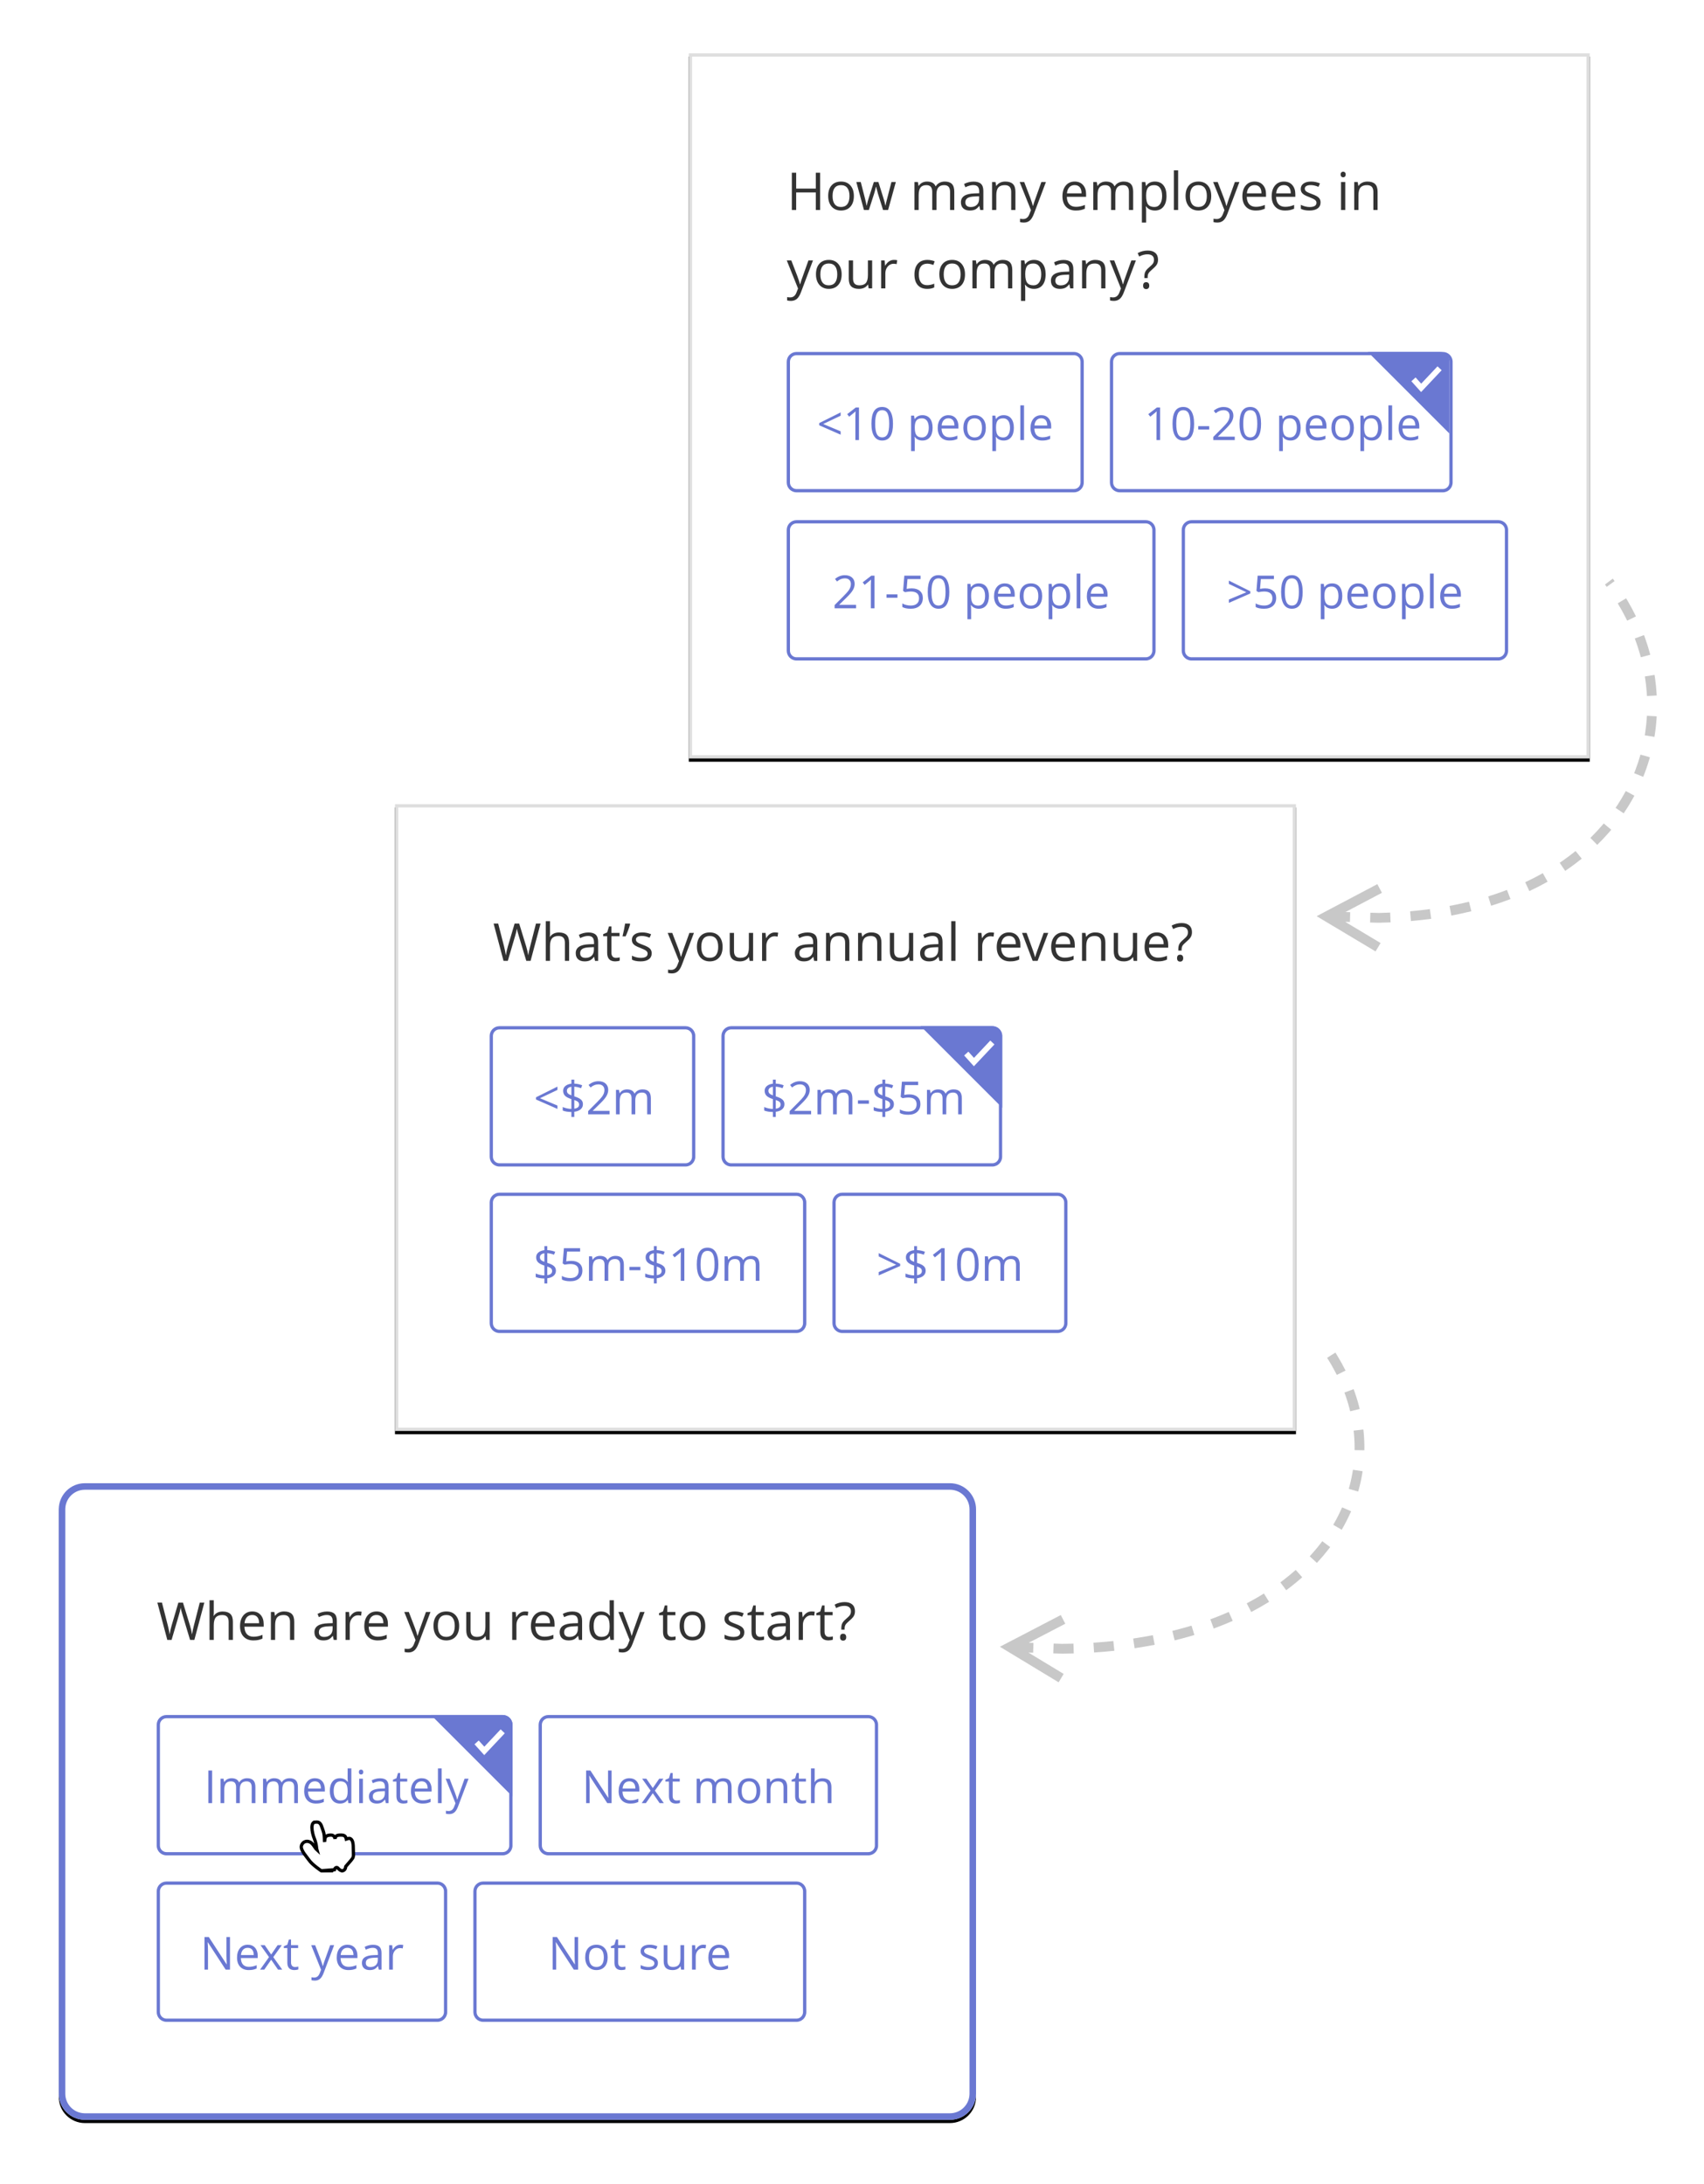 <svg width="522" height="669" xmlns="http://www.w3.org/2000/svg" xmlns:xlink="http://www.w3.org/1999/xlink"><defs><filter x="-2.9%" y="-3.2%" width="105.8%" height="107.4%" filterUnits="objectBoundingBox" id="a"><feOffset dy="1" in="SourceAlpha" result="shadowOffsetOuter1"/><feGaussianBlur stdDeviation="2.5" in="shadowOffsetOuter1" result="shadowBlurOuter1"/><feComposite in="shadowBlurOuter1" in2="SourceAlpha" operator="out" result="shadowBlurOuter1"/><feColorMatrix values="0 0 0 0 0 0 0 0 0 0 0 0 0 0 0 0 0 0 0.153 0" in="shadowBlurOuter1"/></filter><filter x="-2.9%" y="-3.6%" width="105.8%" height="108.3%" filterUnits="objectBoundingBox" id="c"><feOffset dy="1" in="SourceAlpha" result="shadowOffsetOuter1"/><feGaussianBlur stdDeviation="2.5" in="shadowOffsetOuter1" result="shadowBlurOuter1"/><feComposite in="shadowBlurOuter1" in2="SourceAlpha" operator="out" result="shadowBlurOuter1"/><feColorMatrix values="0 0 0 0 0 0 0 0 0 0 0 0 0 0 0 0 0 0 0.153 0" in="shadowBlurOuter1"/></filter><filter x="-5.5%" y="-7.4%" width="111%" height="115.9%" filterUnits="objectBoundingBox" id="e"><feOffset dy="1" in="SourceAlpha" result="shadowOffsetOuter1"/><feGaussianBlur stdDeviation="5" in="shadowOffsetOuter1" result="shadowBlurOuter1"/><feColorMatrix values="0 0 0 0 0 0 0 0 0 0 0 0 0 0 0 0 0 0 0.307 0" in="shadowBlurOuter1"/></filter><filter x="-29.9%" y="-24.1%" width="159.9%" height="163.4%" filterUnits="objectBoundingBox" id="g"><feMorphology radius="1" operator="dilate" in="SourceAlpha" result="shadowSpreadOuter1"/><feOffset dy="1" in="shadowSpreadOuter1" result="shadowOffsetOuter1"/><feGaussianBlur stdDeviation="1" in="shadowOffsetOuter1" result="shadowBlurOuter1"/><feComposite in="shadowBlurOuter1" in2="SourceAlpha" operator="out" result="shadowBlurOuter1"/><feColorMatrix values="0 0 0 0 0 0 0 0 0 0 0 0 0 0 0 0 0 0 1 0" in="shadowBlurOuter1"/></filter><rect id="b" x="0" y="0" width="276" height="216" rx="../8-11.html"/><rect id="d" x="0" y="0" width="276" height="192" rx="../8-11.html"/><path d="M8 0h265c4.418 0 8 3.582 8 8v179c0 4.418-3.582 8-8 8H8c-4.418 0-8-3.582-8-8V8c0-4.418 3.582-8 8-8Z" id="f"/><path d="M50.549 47.21s-2.545-1.699-3.441-3c-.895-1.301-2.592-2.959-2.294-4s1.398-1.369 2.294-.588c.895.781 1.499 2.472 2.096 2.212.597-.26.149-2.733-.448-4.164s-1.219-4.46 0-4.46c1.219-1e-7 1.219 1 1.793 2.5.573 1.5.126 3.5.573 3.5.448 6e-7 .619-.349.619-1 0-.177.04-.326.12-.45.216-.332.727-.48 1.555-.48 1.137 0 .573 1.931 1.147 1.931.573 0 .573.041.573-1-5e-7-1.041.532-.931 1.679-.931 1.147 0 .592 1.931 1.189 1.931.597 1e-7 0-1.0.573-1 .573 0 1.147.158 1.147 2.5 7e-7 2.342.322 2.459-.573 3.5-.895 1.041-1.72 2-1.72 2s0 1-.615 1c-.615 1e-7-.932-1-1.679-1-.746 1e-7-1.147 1-1.147 1h-3.441Zm6.881-2v-4h-1.147v4h1.147Zm-3.441-1c0 .271.266 1 .573 1 .317 0 .573-.725.573-1v-2c0-.271-.266-1-.573-1-.317 0-.573.725-.573 1v2Zm-2.294 0c0 .271.266 1 .573 1 .317 0 .573-.725.573-1v-2c0-.271-.266-1-.573-1-.317 0-.573.725-.573 1v2Z" id="h"/></defs><g fill="none" fill-rule="evenodd"><g fill-rule="nonzero" transform="translate(211 16.331)"><use fill="#000" filter="url(#a)" xlink:href="#b"/><rect stroke="#DEDEDE" stroke-linejoin="square" fill="#FFF" fill-rule="evenodd" x=".5" y=".5" width="275" height="215" rx="../8-11.html"/></g><g fill="#6A78D2" fill-rule="nonzero"><path d="M262.24 186.331H255.671v-.978l2.632-2.646c.802-.811 1.331-1.39 1.586-1.736.255-.346.447-.684.574-1.012.128-.328.191-.681.191-1.06 0-.533-.162-.956-.485-1.268-.324-.312-.772-.468-1.347-.468-.415 0-.808.068-1.179.205-.371.137-.785.385-1.241.745l-.602-.772c.921-.766 1.923-1.148 3.008-1.148.939 0 1.675.24 2.208.721.533.481.8 1.127.8 1.938 0 .633-.178 1.26-.533 1.88-.355.62-1.021 1.404-1.996 2.352l-2.188 2.14v.055h5.141v1.053ZM267.88 186.331h-1.107v-7.123c0-.592.018-1.153.055-1.682-.096.096-.203.196-.321.301-.118.105-.661.549-1.627 1.333l-.602-.779 2.646-2.044h.957v9.994ZM271.571 183.098v-1.039h3.356v1.039zM279.31 180.227c1.053 0 1.881.261 2.485.783.604.522.906 1.236.906 2.143 0 1.035-.329 1.846-.988 2.434-.659.588-1.567.882-2.724.882-1.126 0-1.985-.18-2.577-.54v-1.094c.319.205.715.366 1.189.482.474.116.941.174 1.401.174.802 0 1.425-.189 1.87-.567.444-.378.667-.925.667-1.641 0-1.395-.854-2.092-2.563-2.092-.433 0-1.012.066-1.736.198l-.588-.376.376-4.676h4.97v1.046h-3.999l-.253 3.001c.524-.105 1.046-.157 1.565-.157ZM290.814 181.32c0 1.727-.272 3.017-.817 3.869-.545.852-1.377 1.278-2.499 1.278-1.076 0-1.894-.436-2.454-1.309-.561-.873-.841-2.152-.841-3.838 0-1.741.271-3.033.813-3.876.542-.843 1.369-1.265 2.481-1.265 1.085 0 1.908.44 2.471 1.319.563.88.844 2.153.844 3.821Zm-5.462 0c0 1.454.171 2.512.513 3.175.342.663.886.995 1.634.995.757 0 1.305-.336 1.644-1.008.34-.672.509-1.726.509-3.162 0-1.436-.17-2.487-.509-3.155-.34-.668-.888-1.001-1.644-1.001-.747 0-1.292.329-1.634.988-.342.659-.513 1.715-.513 3.168ZM299.838 186.468c-.488 0-.933-.09-1.336-.27-.403-.18-.742-.457-1.015-.831h-.082c.055.438.082.852.082 1.244v3.083h-1.135v-10.855h.923l.157 1.025h.055c.292-.41.631-.706 1.019-.889.387-.182.832-.273 1.333-.273.993 0 1.76.34 2.3 1.019.54.679.81 1.632.81 2.857 0 1.23-.275 2.186-.824 2.868-.549.681-1.311 1.022-2.287 1.022Zm-.164-6.802c-.766 0-1.319.212-1.661.636-.342.424-.517 1.098-.526 2.023v.253c0 1.053.175 1.806.526 2.259.351.453.914.68 1.688.68.647 0 1.154-.262 1.521-.786.367-.524.55-1.246.55-2.167 0-.934-.183-1.651-.55-2.15-.367-.499-.883-.749-1.548-.749ZM308.096 186.468c-1.107 0-1.981-.337-2.622-1.012-.64-.674-.96-1.611-.96-2.81 0-1.208.297-2.167.892-2.878.595-.711 1.393-1.066 2.396-1.066.939 0 1.682.309 2.229.926.547.618.82 1.432.82 2.444v.718h-5.161c.023.88.245 1.547.667 2.003.422.456 1.015.684 1.781.684.807 0 1.604-.169 2.393-.506v1.012c-.401.173-.78.297-1.138.373-.358.075-.79.113-1.295.113Zm-.308-6.815c-.602 0-1.081.196-1.439.588-.358.392-.569.934-.632 1.627h3.917c0-.715-.16-1.264-.479-1.644-.319-.381-.775-.571-1.367-.571ZM319.252 182.578c0 1.221-.308 2.175-.923 2.861-.615.686-1.465 1.029-2.55 1.029-.67 0-1.265-.157-1.784-.472-.52-.314-.921-.766-1.203-1.354-.283-.588-.424-1.276-.424-2.064 0-1.221.305-2.173.916-2.854.611-.681 1.458-1.022 2.543-1.022 1.048 0 1.881.349 2.499 1.046.618.697.926 1.641.926 2.83Zm-5.708 0c0 .957.191 1.686.574 2.188.383.501.946.752 1.688.752.743 0 1.307-.25 1.692-.749.385-.499.578-1.229.578-2.191 0-.952-.193-1.676-.578-2.17-.385-.494-.954-.742-1.706-.742-.743 0-1.303.244-1.682.731-.378.488-.567 1.215-.567 2.181ZM324.728 186.468c-.488 0-.933-.09-1.336-.27-.403-.18-.742-.457-1.015-.831h-.082c.055.438.082.852.082 1.244v3.083h-1.135v-10.855h.923l.157 1.025h.055c.292-.41.631-.706 1.019-.889.387-.182.832-.273 1.333-.273.993 0 1.76.34 2.3 1.019.54.679.81 1.632.81 2.857 0 1.23-.275 2.186-.824 2.868-.549.681-1.311 1.022-2.287 1.022Zm-.164-6.802c-.766 0-1.319.212-1.661.636-.342.424-.517 1.098-.526 2.023v.253c0 1.053.175 1.806.526 2.259.351.453.914.68 1.688.68.647 0 1.154-.262 1.521-.786.367-.524.55-1.246.55-2.167 0-.934-.183-1.651-.55-2.15-.367-.499-.883-.749-1.548-.749ZM330.955 186.331h-1.135V175.694h1.135zM336.526 186.468c-1.107 0-1.981-.337-2.622-1.012-.64-.674-.96-1.611-.96-2.81 0-1.208.297-2.167.892-2.878.595-.711 1.393-1.066 2.396-1.066.939 0 1.682.309 2.229.926.547.618.82 1.432.82 2.444v.718h-5.161c.023.88.245 1.547.667 2.003.422.456 1.015.684 1.781.684.807 0 1.604-.169 2.393-.506v1.012c-.401.173-.78.297-1.138.373-.358.075-.79.113-1.295.113Zm-.308-6.815c-.602 0-1.081.196-1.439.588-.358.392-.569.934-.632 1.627h3.917c0-.715-.16-1.264-.479-1.644-.319-.381-.775-.571-1.367-.571Z"/></g><g fill="#6A78D2" fill-rule="nonzero"><path d="m257.522 133.154-6.569-2.885v-.67l6.569-3.274v1.019l-5.346 2.536 5.346 2.242zM263.135 134.808h-1.107v-7.123c0-.592.018-1.153.055-1.682-.096.096-.203.196-.321.301-.118.105-.661.549-1.627 1.333l-.602-.779 2.646-2.044h.957v9.994ZM273.56 129.797c0 1.727-.272 3.017-.817 3.869-.545.852-1.377 1.278-2.499 1.278-1.076 0-1.894-.436-2.454-1.309-.561-.873-.841-2.152-.841-3.838 0-1.741.271-3.033.813-3.876.542-.843 1.369-1.265 2.481-1.265 1.085 0 1.908.44 2.471 1.319.563.88.844 2.153.844 3.821Zm-5.462 0c0 1.454.171 2.512.513 3.175.342.663.886.995 1.634.995.757 0 1.305-.336 1.644-1.008.34-.672.509-1.726.509-3.162 0-1.436-.17-2.487-.509-3.155-.34-.668-.888-1.001-1.644-1.001-.747 0-1.292.329-1.634.988-.342.659-.513 1.715-.513 3.168ZM282.583 134.945c-.488 0-.933-.09-1.336-.27-.403-.18-.742-.457-1.015-.831h-.082c.055.438.082.852.082 1.244v3.083h-1.135v-10.855h.923l.157 1.025h.055c.292-.41.631-.706 1.019-.889.387-.182.832-.273 1.333-.273.993 0 1.76.34 2.3 1.019.54.679.81 1.632.81 2.857 0 1.23-.275 2.186-.824 2.868-.549.681-1.311 1.022-2.287 1.022Zm-.164-6.802c-.766 0-1.319.212-1.661.636-.342.424-.517 1.098-.526 2.023v.253c0 1.053.175 1.806.526 2.259.351.453.914.68 1.688.68.647 0 1.154-.262 1.521-.786.367-.524.55-1.246.55-2.167 0-.934-.183-1.651-.55-2.15-.367-.499-.883-.749-1.548-.749ZM290.841 134.945c-1.107 0-1.981-.337-2.622-1.012-.64-.674-.96-1.611-.96-2.81 0-1.208.297-2.167.892-2.878s1.393-1.066 2.396-1.066c.939 0 1.682.309 2.229.926.547.618.82 1.432.82 2.444v.718h-5.161c.023.88.245 1.547.667 2.003.422.456 1.015.684 1.781.684.807 0 1.604-.169 2.393-.506v1.012c-.401.173-.78.297-1.138.373-.358.075-.79.113-1.295.113Zm-.308-6.815c-.602 0-1.081.196-1.439.588-.358.392-.569.934-.632 1.627h3.917c0-.715-.16-1.264-.479-1.644-.319-.381-.775-.571-1.367-.571ZM301.997 131.055c0 1.221-.308 2.175-.923 2.861-.615.686-1.465 1.029-2.55 1.029-.67 0-1.265-.157-1.784-.472-.52-.314-.921-.766-1.203-1.354-.283-.588-.424-1.276-.424-2.064 0-1.221.305-2.173.916-2.854.611-.681 1.458-1.022 2.543-1.022 1.048 0 1.881.349 2.499 1.046.618.697.926 1.641.926 2.83Zm-5.708 0c0 .957.191 1.686.574 2.188.383.501.946.752 1.688.752.743 0 1.307-.25 1.692-.749.385-.499.578-1.229.578-2.191 0-.952-.193-1.676-.578-2.17-.385-.494-.954-.742-1.706-.742-.743 0-1.303.244-1.682.731-.378.488-.567 1.215-.567 2.181ZM307.473 134.945c-.488 0-.933-.09-1.336-.27-.403-.18-.742-.457-1.015-.831h-.082c.055.438.082.852.082 1.244v3.083h-1.135v-10.855h.923l.157 1.025h.055c.292-.41.631-.706 1.019-.889.387-.182.832-.273 1.333-.273.993 0 1.76.34 2.3 1.019.54.679.81 1.632.81 2.857 0 1.23-.275 2.186-.824 2.868-.549.681-1.311 1.022-2.287 1.022Zm-.164-6.802c-.766 0-1.319.212-1.661.636-.342.424-.517 1.098-.526 2.023v.253c0 1.053.175 1.806.526 2.259.351.453.914.68 1.688.68.647 0 1.154-.262 1.521-.786.367-.524.55-1.246.55-2.167 0-.934-.183-1.651-.55-2.15-.367-.499-.883-.749-1.548-.749ZM313.7 134.808h-1.135V124.172h1.135zM319.271 134.945c-1.107 0-1.981-.337-2.622-1.012-.64-.674-.96-1.611-.96-2.81 0-1.208.297-2.167.892-2.878.595-.711 1.393-1.066 2.396-1.066.939 0 1.682.309 2.229.926.547.618.82 1.432.82 2.444v.718h-5.161c.023.88.245 1.547.667 2.003.422.456 1.015.684 1.781.684.807 0 1.604-.169 2.393-.506v1.012c-.401.173-.78.297-1.138.373-.358.075-.79.113-1.295.113Zm-.308-6.815c-.602 0-1.081.196-1.439.588-.358.392-.569.934-.632 1.627h3.917c0-.715-.16-1.264-.479-1.644-.319-.381-.775-.571-1.367-.571Z"/></g><g fill="#6A78D2" fill-rule="nonzero"><path d="M355.375 134.808h-1.107v-7.123c0-.592.018-1.153.055-1.682-.096.096-.203.196-.321.301-.118.105-.661.549-1.627 1.333l-.602-.779 2.646-2.044h.957v9.994ZM365.8 129.797c0 1.727-.272 3.017-.817 3.869-.545.852-1.377 1.278-2.499 1.278-1.076 0-1.894-.436-2.454-1.309-.561-.873-.841-2.152-.841-3.838 0-1.741.271-3.033.813-3.876.542-.843 1.369-1.265 2.481-1.265 1.085 0 1.908.44 2.471 1.319.563.88.844 2.153.844 3.821Zm-5.462 0c0 1.454.171 2.512.513 3.175.342.663.886.995 1.634.995.757 0 1.305-.336 1.644-1.008.34-.672.509-1.726.509-3.162 0-1.436-.17-2.487-.509-3.155-.34-.668-.888-1.001-1.644-1.001-.747 0-1.292.329-1.634.988-.342.659-.513 1.715-.513 3.168ZM367.071 131.575v-1.039h3.356v1.039zM378.255 134.808h-6.569v-.978l2.632-2.646c.802-.811 1.331-1.39 1.586-1.736.255-.346.447-.684.574-1.012.128-.328.191-.681.191-1.06 0-.533-.162-.956-.485-1.268-.324-.312-.772-.468-1.347-.468-.415 0-.808.068-1.179.205s-.785.385-1.241.745l-.602-.772c.921-.766 1.923-1.148 3.008-1.148.939 0 1.675.24 2.208.721.533.481.8 1.127.8 1.938 0 .633-.178 1.26-.533 1.88-.355.62-1.021 1.404-1.996 2.352l-2.188 2.14v.055h5.141v1.053ZM386.314 129.797c0 1.727-.272 3.017-.817 3.869-.545.852-1.377 1.278-2.499 1.278-1.076 0-1.894-.436-2.454-1.309-.561-.873-.841-2.152-.841-3.838 0-1.741.271-3.033.813-3.876.542-.843 1.369-1.265 2.481-1.265 1.085 0 1.908.44 2.471 1.319.563.88.844 2.153.844 3.821Zm-5.462 0c0 1.454.171 2.512.513 3.175.342.663.886.995 1.634.995.757 0 1.305-.336 1.644-1.008.34-.672.509-1.726.509-3.162 0-1.436-.17-2.487-.509-3.155-.34-.668-.888-1.001-1.644-1.001-.747 0-1.292.329-1.634.988-.342.659-.513 1.715-.513 3.168ZM395.338 134.945c-.488 0-.933-.09-1.336-.27-.403-.18-.742-.457-1.015-.831h-.082c.055.438.082.852.082 1.244v3.083h-1.135v-10.855h.923l.157 1.025h.055c.292-.41.631-.706 1.019-.889.387-.182.832-.273 1.333-.273.993 0 1.76.34 2.3 1.019.54.679.81 1.632.81 2.857 0 1.23-.275 2.186-.824 2.868-.549.681-1.311 1.022-2.287 1.022Zm-.164-6.802c-.766 0-1.319.212-1.661.636-.342.424-.517 1.098-.526 2.023v.253c0 1.053.175 1.806.526 2.259.351.453.914.68 1.688.68.647 0 1.154-.262 1.521-.786.367-.524.55-1.246.55-2.167 0-.934-.183-1.651-.55-2.15-.367-.499-.883-.749-1.548-.749ZM403.596 134.945c-1.107 0-1.981-.337-2.622-1.012-.64-.674-.96-1.611-.96-2.81 0-1.208.297-2.167.892-2.878.595-.711 1.393-1.066 2.396-1.066.939 0 1.682.309 2.229.926.547.618.82 1.432.82 2.444v.718h-5.161c.023.88.245 1.547.667 2.003.422.456 1.015.684 1.781.684.807 0 1.604-.169 2.393-.506v1.012c-.401.173-.78.297-1.138.373-.358.075-.79.113-1.295.113Zm-.308-6.815c-.602 0-1.081.196-1.439.588-.358.392-.569.934-.632 1.627h3.917c0-.715-.16-1.264-.479-1.644-.319-.381-.775-.571-1.367-.571ZM414.752 131.055c0 1.221-.308 2.175-.923 2.861-.615.686-1.465 1.029-2.55 1.029-.67 0-1.265-.157-1.784-.472-.52-.314-.921-.766-1.203-1.354-.283-.588-.424-1.276-.424-2.064 0-1.221.305-2.173.916-2.854.611-.681 1.458-1.022 2.543-1.022 1.048 0 1.881.349 2.499 1.046.618.697.926 1.641.926 2.83Zm-5.708 0c0 .957.191 1.686.574 2.188.383.501.946.752 1.688.752.743 0 1.307-.25 1.692-.749.385-.499.578-1.229.578-2.191 0-.952-.193-1.676-.578-2.17-.385-.494-.954-.742-1.706-.742-.743 0-1.303.244-1.682.731-.378.488-.567 1.215-.567 2.181ZM420.228 134.945c-.488 0-.933-.09-1.336-.27-.403-.18-.742-.457-1.015-.831h-.082c.055.438.082.852.082 1.244v3.083h-1.135v-10.855h.923l.157 1.025h.055c.292-.41.631-.706 1.019-.889.387-.182.832-.273 1.333-.273.993 0 1.76.34 2.3 1.019.54.679.81 1.632.81 2.857 0 1.23-.275 2.186-.824 2.868-.549.681-1.311 1.022-2.287 1.022Zm-.164-6.802c-.766 0-1.319.212-1.661.636-.342.424-.517 1.098-.526 2.023v.253c0 1.053.175 1.806.526 2.259.351.453.914.68 1.688.68.647 0 1.154-.262 1.521-.786.367-.524.55-1.246.55-2.167 0-.934-.183-1.651-.55-2.15-.367-.499-.883-.749-1.548-.749ZM426.455 134.808h-1.135V124.172h1.135zM432.026 134.945c-1.107 0-1.981-.337-2.622-1.012-.64-.674-.96-1.611-.96-2.81 0-1.208.297-2.167.892-2.878.595-.711 1.393-1.066 2.396-1.066.939 0 1.682.309 2.229.926.547.618.82 1.432.82 2.444v.718h-5.161c.023.88.245 1.547.667 2.003.422.456 1.015.684 1.781.684.807 0 1.604-.169 2.393-.506v1.012c-.401.173-.78.297-1.138.373-.358.075-.79.113-1.295.113Zm-.308-6.815c-.602 0-1.081.196-1.439.588-.358.392-.569.934-.632 1.627h3.917c0-.715-.16-1.264-.479-1.644-.319-.381-.775-.571-1.367-.571Z"/></g><path d="M329 107.808c1.657 0 3 1.343 3 3v37c0 1.657-1.343 3-3 3h-85c-1.657 0-3-1.343-3-3v-37c0-1.657 1.343-3 3-3h85Zm0 1h-85c-1.054 0-1.918.816-1.995 1.851L242 110.808v37c0 1.054.816 1.918 1.851 1.995L244 149.808h85c1.054 0 1.918-.816 1.995-1.851L331 147.808v-37c0-1.054-.816-1.918-1.851-1.995L329 108.808ZM442 107.808c1.657 0 3 1.343 3 3v37c0 1.657-1.343 3-3 3h-99c-1.657 0-3-1.343-3-3v-37c0-1.657 1.343-3 3-3h99Zm0 1h-99c-1.054 0-1.918.816-1.995 1.851L341 110.808v37c0 1.054.816 1.918 1.851 1.995L343 149.808h99c1.054 0 1.918-.816 1.995-1.851L444 147.808v-37c0-1.054-.816-1.918-1.851-1.995L442 108.808Z" fill="#6A78D2" fill-rule="nonzero"/><path d="M419.023 107.808h22c1.657 0 3 1.343 3 3v22l-25-25Z" fill="#6A78D2"/><path d="m433 116.2 2.353 2.609 5.647-6" stroke="#FFF" stroke-width="1.742"/><g fill="#6A78D2" fill-rule="nonzero"><path d="m376.453 183.644 5.353-2.229-5.353-2.55v-1.019l6.569 3.274v.67l-6.569 2.885zM387.555 180.227c1.053 0 1.881.261 2.485.783.604.522.906 1.236.906 2.143 0 1.035-.329 1.846-.988 2.434-.659.588-1.567.882-2.724.882-1.126 0-1.985-.18-2.577-.54v-1.094c.319.205.715.366 1.189.482.474.116.941.174 1.401.174.802 0 1.425-.189 1.87-.567.444-.378.667-.925.667-1.641 0-1.395-.854-2.092-2.563-2.092-.433 0-1.012.066-1.736.198l-.588-.376.376-4.676h4.97v1.046h-3.999l-.253 3.001c.524-.105 1.046-.157 1.565-.157ZM399.06 181.32c0 1.727-.272 3.017-.817 3.869-.545.852-1.377 1.278-2.499 1.278-1.076 0-1.894-.436-2.454-1.309-.561-.873-.841-2.152-.841-3.838 0-1.741.271-3.033.813-3.876.542-.843 1.369-1.265 2.481-1.265 1.085 0 1.908.44 2.471 1.319.563.88.844 2.153.844 3.821Zm-5.462 0c0 1.454.171 2.512.513 3.175.342.663.886.995 1.634.995.757 0 1.305-.336 1.644-1.008.34-.672.509-1.726.509-3.162 0-1.436-.17-2.487-.509-3.155-.34-.668-.888-1.001-1.644-1.001-.747 0-1.292.329-1.634.988-.342.659-.513 1.715-.513 3.168ZM408.083 186.468c-.488 0-.933-.09-1.336-.27-.403-.18-.742-.457-1.015-.831h-.082c.055.438.082.852.082 1.244v3.083h-1.135v-10.855h.923l.157 1.025h.055c.292-.41.631-.706 1.019-.889.387-.182.832-.273 1.333-.273.993 0 1.76.34 2.3 1.019.54.679.81 1.632.81 2.857 0 1.23-.275 2.186-.824 2.868-.549.681-1.311 1.022-2.287 1.022Zm-.164-6.802c-.766 0-1.319.212-1.661.636-.342.424-.517 1.098-.526 2.023v.253c0 1.053.175 1.806.526 2.259.351.453.914.68 1.688.68.647 0 1.154-.262 1.521-.786.367-.524.55-1.246.55-2.167 0-.934-.183-1.651-.55-2.15-.367-.499-.883-.749-1.548-.749ZM416.341 186.468c-1.107 0-1.981-.337-2.622-1.012-.64-.674-.96-1.611-.96-2.81 0-1.208.297-2.167.892-2.878s1.393-1.066 2.396-1.066c.939 0 1.682.309 2.229.926.547.618.82 1.432.82 2.444v.718h-5.161c.023.88.245 1.547.667 2.003.422.456 1.015.684 1.781.684.807 0 1.604-.169 2.393-.506v1.012c-.401.173-.78.297-1.138.373-.358.075-.79.113-1.295.113Zm-.308-6.815c-.602 0-1.081.196-1.439.588-.358.392-.569.934-.632 1.627h3.917c0-.715-.16-1.264-.479-1.644-.319-.381-.775-.571-1.367-.571ZM427.497 182.578c0 1.221-.308 2.175-.923 2.861-.615.686-1.465 1.029-2.55 1.029-.67 0-1.265-.157-1.784-.472-.52-.314-.921-.766-1.203-1.354-.283-.588-.424-1.276-.424-2.064 0-1.221.305-2.173.916-2.854.611-.681 1.458-1.022 2.543-1.022 1.048 0 1.881.349 2.499 1.046.618.697.926 1.641.926 2.83Zm-5.708 0c0 .957.191 1.686.574 2.188.383.501.946.752 1.688.752.743 0 1.307-.25 1.692-.749.385-.499.578-1.229.578-2.191 0-.952-.193-1.676-.578-2.17-.385-.494-.954-.742-1.706-.742-.743 0-1.303.244-1.682.731-.378.488-.567 1.215-.567 2.181ZM432.973 186.468c-.488 0-.933-.09-1.336-.27-.403-.18-.742-.457-1.015-.831h-.082c.055.438.082.852.082 1.244v3.083h-1.135v-10.855h.923l.157 1.025h.055c.292-.41.631-.706 1.019-.889.387-.182.832-.273 1.333-.273.993 0 1.76.34 2.3 1.019.54.679.81 1.632.81 2.857 0 1.23-.275 2.186-.824 2.868-.549.681-1.311 1.022-2.287 1.022Zm-.164-6.802c-.766 0-1.319.212-1.661.636-.342.424-.517 1.098-.526 2.023v.253c0 1.053.175 1.806.526 2.259.351.453.914.68 1.688.68.647 0 1.154-.262 1.521-.786.367-.524.55-1.246.55-2.167 0-.934-.183-1.651-.55-2.15-.367-.499-.883-.749-1.548-.749ZM439.2 186.331h-1.135V175.694h1.135zM444.771 186.468c-1.107 0-1.981-.337-2.622-1.012-.64-.674-.96-1.611-.96-2.81 0-1.208.297-2.167.892-2.878.595-.711 1.393-1.066 2.396-1.066.939 0 1.682.309 2.229.926.547.618.82 1.432.82 2.444v.718h-5.161c.023.88.245 1.547.667 2.003.422.456 1.015.684 1.781.684.807 0 1.604-.169 2.393-.506v1.012c-.401.173-.78.297-1.138.373-.358.075-.79.113-1.295.113Zm-.308-6.815c-.602 0-1.081.196-1.439.588-.358.392-.569.934-.632 1.627h3.917c0-.715-.16-1.264-.479-1.644-.319-.381-.775-.571-1.367-.571Z"/></g><path d="M351 159.331c1.657 0 3 1.343 3 3v37c0 1.657-1.343 3-3 3H244c-1.657 0-3-1.343-3-3v-37c0-1.657 1.343-3 3-3h107Zm0 1H244c-1.054 0-1.918.816-1.995 1.851L242 162.331v37c0 1.054.816 1.918 1.851 1.995L244 201.331h107c1.054 0 1.918-.816 1.995-1.851L353 199.331v-37c0-1.054-.816-1.918-1.851-1.995L351 160.331ZM459 159.331c1.657 0 3 1.343 3 3v37c0 1.657-1.343 3-3 3h-94c-1.657 0-3-1.343-3-3v-37c0-1.657 1.343-3 3-3h94Zm0 1h-94c-1.054 0-1.918.816-1.995 1.851L363 162.331v37c0 1.054.816 1.918 1.851 1.995l.149.005h94c1.054 0 1.918-.816 1.995-1.851L461 199.331v-37c0-1.054-.816-1.918-1.851-1.995L459 160.331Z" fill="#6A78D2" fill-rule="nonzero"/><g fill="#333" fill-rule="nonzero"><path d="M251.242 64.331h-1.328v-5.375h-6.016v5.375h-1.328V52.909h1.328V57.769h6.016v-4.859h1.328zM261.57 60.042c0 1.396-.352 2.486-1.055 3.27-.703.784-1.674 1.176-2.914 1.176-.766 0-1.445-.18-2.039-.539s-1.052-.875-1.375-1.547c-.323-.672-.484-1.458-.484-2.359 0-1.396.349-2.483 1.047-3.262.698-.779 1.667-1.168 2.906-1.168 1.198 0 2.15.398 2.855 1.195.706.797 1.059 1.875 1.059 3.234Zm-6.523 0c0 1.094.219 1.927.656 2.5.438.573 1.081.859 1.93.859s1.493-.285 1.934-.855c.44-.57.66-1.405.66-2.504 0-1.089-.22-1.915-.66-2.48-.44-.565-1.09-.848-1.949-.848-.849 0-1.49.279-1.922.836-.432.557-.648 1.388-.648 2.492ZM270.516 64.331l-1.57-5.023c-.099-.307-.284-1.005-.555-2.094h-.062c-.208.911-.391 1.615-.547 2.109L266.164 64.331h-1.5l-2.336-8.562h1.359c.552 2.151.973 3.789 1.262 4.914.289 1.125.454 1.883.496 2.273h.062c.057-.297.15-.681.277-1.152.128-.471.238-.845.332-1.121L267.688 55.769h1.406l1.531 4.914c.292.896.49 1.648.594 2.258h.062c.021-.188.077-.477.168-.867.091-.391.634-2.492 1.629-6.305h1.344l-2.367 8.562h-1.539ZM291.039 64.331v-5.57c0-.682-.146-1.194-.438-1.535-.292-.341-.745-.512-1.359-.512-.807 0-1.404.232-1.789.695-.385.464-.578 1.177-.578 2.141V64.331h-1.297v-5.57c0-.682-.146-1.194-.438-1.535-.292-.341-.747-.512-1.367-.512-.812 0-1.408.243-1.785.73-.378.487-.566 1.285-.566 2.395V64.331H280.125v-8.562h1.055l.211 1.172h.062c.245-.417.59-.742 1.035-.977.445-.234.944-.352 1.496-.352 1.339 0 2.214.484 2.625 1.453h.062c.255-.448.625-.802 1.109-1.062s1.036-.391 1.656-.391c.969 0 1.694.249 2.176.746.482.497.723 1.293.723 2.387V64.331h-1.297ZM300.273 64.331l-.258-1.219h-.062c-.427.536-.853.9-1.277 1.09-.424.19-.954.285-1.59.285-.849 0-1.514-.219-1.996-.656-.482-.438-.723-1.06-.723-1.867 0-1.729 1.383-2.635 4.148-2.719l1.453-.047v-.531c0-.672-.145-1.168-.434-1.488-.289-.32-.751-.48-1.387-.48-.714 0-1.521.219-2.422.656l-.398-.992c.422-.229.884-.409 1.387-.539.503-.13 1.007-.195 1.512-.195 1.021 0 1.777.227 2.27.68.492.453.738 1.18.738 2.18V64.331h-.961Zm-2.93-.914c.807 0 1.441-.221 1.902-.664.461-.443.691-1.062.691-1.859v-.773l-1.297.055c-1.031.036-1.775.197-2.23.48-.456.284-.684.725-.684 1.324 0 .469.142.826.426 1.07.284.245.681.367 1.191.367ZM309.766 64.331v-5.539c0-.698-.159-1.219-.477-1.562s-.815-.516-1.492-.516c-.896 0-1.552.242-1.969.727-.417.484-.625 1.284-.625 2.398V64.331h-1.297v-8.562h1.055l.211 1.172h.062c.266-.422.638-.749 1.117-.98.479-.232 1.013-.348 1.602-.348 1.031 0 1.807.249 2.328.746s.781 1.293.781 2.387V64.331h-1.297ZM312.367 55.769h1.391l1.875 4.883c.411 1.115.667 1.919.766 2.414h.062c.068-.266.21-.72.426-1.363.216-.643.923-2.621 2.121-5.934h1.391l-3.68 9.75c-.365.964-.79 1.647-1.277 2.051-.487.404-1.085.605-1.793.605-.396 0-.786-.044-1.172-.133V67.003c.286.062.607.094.961.094.891 0 1.526-.5 1.906-1.5l.477-1.219-3.453-8.609ZM329.562 64.487c-1.266 0-2.264-.385-2.996-1.156-.732-.771-1.098-1.841-1.098-3.211 0-1.38.34-2.477 1.02-3.289.68-.812 1.592-1.219 2.738-1.219 1.073 0 1.922.353 2.547 1.059s.938 1.637.938 2.793v.82H326.812c.026 1.005.28 1.768.762 2.289.482.521 1.16.781 2.035.781.922 0 1.833-.193 2.734-.578v1.156c-.458.198-.892.34-1.301.426-.409.086-.902.129-1.48.129Zm-.352-7.789c-.688 0-1.236.224-1.645.672-.409.448-.65 1.068-.723 1.859h4.477c0-.818-.182-1.444-.547-1.879-.365-.435-.885-.652-1.562-.652ZM345.836 64.331v-5.57c0-.682-.146-1.194-.438-1.535-.292-.341-.745-.512-1.359-.512-.807 0-1.404.232-1.789.695-.385.464-.578 1.177-.578 2.141V64.331H340.375v-5.57c0-.682-.146-1.194-.438-1.535-.292-.341-.747-.512-1.367-.512-.812 0-1.408.243-1.785.73-.378.487-.566 1.285-.566 2.395V64.331h-1.297v-8.562h1.055l.211 1.172h.062c.245-.417.59-.742 1.035-.977.445-.234.944-.352 1.496-.352 1.339 0 2.214.484 2.625 1.453h.062c.255-.448.625-.802 1.109-1.062s1.036-.391 1.656-.391c.969 0 1.694.249 2.176.746.482.497.723 1.293.723 2.387V64.331h-1.297ZM353.789 64.487c-.557 0-1.066-.103-1.527-.309-.461-.206-.848-.522-1.16-.949h-.094c.062.5.094.974.094 1.422V68.175h-1.297V55.769h1.055l.18 1.172h.062c.333-.469.721-.807 1.164-1.016.443-.208.951-.312 1.523-.312 1.135 0 2.012.388 2.629 1.164.617.776.926 1.865.926 3.266 0 1.406-.314 2.499-.941 3.277-.628.779-1.499 1.168-2.613 1.168Zm-.188-7.773c-.875 0-1.508.242-1.898.727s-.591 1.255-.602 2.312v.289c0 1.203.201 2.064.602 2.582.401.518 1.044.777 1.93.777.74 0 1.319-.299 1.738-.898.419-.599.629-1.424.629-2.477 0-1.068-.21-1.887-.629-2.457-.419-.57-1.009-.855-1.77-.855ZM360.906 64.331h-1.297V52.175h1.297zM371.047 60.042c0 1.396-.352 2.486-1.055 3.27-.703.784-1.674 1.176-2.914 1.176-.766 0-1.445-.18-2.039-.539s-1.052-.875-1.375-1.547c-.323-.672-.484-1.458-.484-2.359 0-1.396.349-2.483 1.047-3.262.698-.779 1.667-1.168 2.906-1.168 1.198 0 2.15.398 2.855 1.195.706.797 1.059 1.875 1.059 3.234Zm-6.523 0c0 1.094.219 1.927.656 2.5.438.573 1.081.859 1.93.859.849 0 1.493-.285 1.934-.855.44-.57.66-1.405.66-2.504 0-1.089-.22-1.915-.66-2.48-.44-.565-1.09-.848-1.949-.848-.849 0-1.49.279-1.922.836-.432.557-.648 1.388-.648 2.492ZM371.641 55.769h1.391l1.875 4.883c.411 1.115.667 1.919.766 2.414h.062c.068-.266.21-.72.426-1.363.216-.643.923-2.621 2.121-5.934h1.391l-3.68 9.75c-.365.964-.79 1.647-1.277 2.051-.487.404-1.085.605-1.793.605-.396 0-.786-.044-1.172-.133V67.003c.286.062.607.094.961.094.891 0 1.526-.5 1.906-1.5l.477-1.219-3.453-8.609ZM384.68 64.487c-1.266 0-2.264-.385-2.996-1.156-.732-.771-1.098-1.841-1.098-3.211 0-1.38.34-2.477 1.02-3.289.68-.812 1.592-1.219 2.738-1.219 1.073 0 1.922.353 2.547 1.059s.938 1.637.938 2.793v.82h-5.898c.026 1.005.28 1.768.762 2.289.482.521 1.16.781 2.035.781.922 0 1.833-.193 2.734-.578v1.156c-.458.198-.892.34-1.301.426-.409.086-.902.129-1.48.129Zm-.352-7.789c-.688 0-1.236.224-1.645.672-.409.448-.65 1.068-.723 1.859h4.477c0-.818-.182-1.444-.547-1.879-.365-.435-.885-.652-1.562-.652ZM393.656 64.487c-1.266 0-2.264-.385-2.996-1.156-.732-.771-1.098-1.841-1.098-3.211 0-1.38.34-2.477 1.02-3.289.68-.812 1.592-1.219 2.738-1.219 1.073 0 1.922.353 2.547 1.059.625.706.938 1.637.938 2.793v.82h-5.898c.026 1.005.28 1.768.762 2.289.482.521 1.16.781 2.035.781.922 0 1.833-.193 2.734-.578v1.156c-.458.198-.892.34-1.301.426-.409.086-.902.129-1.48.129Zm-.352-7.789c-.688 0-1.236.224-1.645.672-.409.448-.65 1.068-.723 1.859h4.477c0-.818-.182-1.444-.547-1.879-.365-.435-.885-.652-1.562-.652ZM404.539 61.995c0 .797-.297 1.411-.891 1.844-.594.432-1.427.648-2.5.648-1.135 0-2.021-.18-2.656-.539v-1.203c.411.208.853.372 1.324.492.471.12.926.18 1.363.18.677 0 1.198-.108 1.562-.324.365-.216.547-.546.547-.988 0-.333-.145-.618-.434-.855-.289-.237-.853-.517-1.691-.84-.797-.297-1.363-.556-1.699-.777-.336-.221-.586-.473-.75-.754-.164-.281-.246-.617-.246-1.008 0-.698.284-1.249.852-1.652.568-.404 1.346-.605 2.336-.605.922 0 1.823.188 2.703.562l-.461 1.055c-.859-.354-1.638-.531-2.336-.531-.615 0-1.078.096-1.391.289-.312.193-.469.458-.469.797 0 .229.059.424.176.586.117.161.306.315.566.461.26.146.76.357 1.5.633 1.016.37 1.702.742 2.059 1.117.357.375.535.846.535 1.414ZM412.102 64.331h-1.297v-8.562h1.297v8.562Zm-1.406-10.883c0-.297.073-.514.219-.652.146-.138.328-.207.547-.207.208 0 .388.07.539.211.151.141.227.357.227.648s-.076.509-.227.652c-.151.143-.331.215-.539.215-.219 0-.401-.072-.547-.215-.146-.143-.219-.361-.219-.652ZM420.711 64.331v-5.539c0-.698-.159-1.219-.477-1.562s-.815-.516-1.492-.516c-.896 0-1.552.242-1.969.727-.417.484-.625 1.284-.625 2.398V64.331h-1.297v-8.562h1.055l.211 1.172h.062c.266-.422.638-.749 1.117-.98.479-.232 1.013-.348 1.602-.348 1.031 0 1.807.249 2.328.746.521.497.781 1.293.781 2.387V64.331h-1.297ZM241.016 79.769h1.391l1.875 4.883c.411 1.115.667 1.919.766 2.414h.062c.068-.266.21-.72.426-1.363.216-.643.923-2.621 2.121-5.934h1.391l-3.68 9.75c-.365.964-.79 1.647-1.277 2.051-.487.404-1.085.605-1.793.605-.396 0-.786-.044-1.172-.133V91.003c.286.062.607.094.961.094.891 0 1.526-.5 1.906-1.5l.477-1.219-3.453-8.609ZM257.828 84.042c0 1.396-.352 2.486-1.055 3.27-.703.784-1.674 1.176-2.914 1.176-.766 0-1.445-.18-2.039-.539s-1.052-.875-1.375-1.547c-.323-.672-.484-1.458-.484-2.359 0-1.396.349-2.483 1.047-3.262.698-.779 1.667-1.168 2.906-1.168 1.198 0 2.15.398 2.855 1.195.706.797 1.059 1.875 1.059 3.234Zm-6.523 0c0 1.094.219 1.927.656 2.5s1.081.859 1.93.859 1.493-.285 1.934-.855c.44-.57.66-1.405.66-2.504 0-1.089-.22-1.915-.66-2.48-.44-.565-1.09-.848-1.949-.848-.849 0-1.49.279-1.922.836-.432.557-.648 1.388-.648 2.492ZM261.32 79.769v5.555c0 .698.159 1.219.477 1.562s.815.516 1.492.516c.896 0 1.551-.245 1.965-.734.414-.49.621-1.289.621-2.398v-4.5h1.297v8.562h-1.07l-.188-1.148h-.07c-.266.422-.634.745-1.105.969-.471.224-1.009.336-1.613.336-1.042 0-1.822-.247-2.34-.742-.518-.495-.777-1.286-.777-2.375V79.769h1.312ZM273.828 79.612c.38 0 .721.031 1.023.094l-.18 1.203c-.354-.078-.667-.117-.938-.117-.693 0-1.285.281-1.777.844-.492.562-.738 1.263-.738 2.102V88.331h-1.297v-8.562h1.07l.148 1.586h.062c.318-.557.701-.987 1.148-1.289.448-.302.94-.453 1.477-.453ZM284.031 88.487c-1.24 0-2.199-.382-2.879-1.145-.68-.763-1.02-1.842-1.02-3.238 0-1.432.345-2.539 1.035-3.32.69-.781 1.673-1.172 2.949-1.172.411 0 .823.044 1.234.133.411.089.734.193.969.312l-.398 1.102c-.286-.115-.599-.21-.938-.285-.339-.076-.638-.113-.898-.113-1.74 0-2.609 1.109-2.609 3.328 0 1.052.212 1.859.637 2.422.424.562 1.053.844 1.887.844.714 0 1.445-.154 2.195-.461v1.148c-.573.297-1.294.445-2.164.445ZM295.617 84.042c0 1.396-.352 2.486-1.055 3.27-.703.784-1.674 1.176-2.914 1.176-.766 0-1.445-.18-2.039-.539s-1.052-.875-1.375-1.547c-.323-.672-.484-1.458-.484-2.359 0-1.396.349-2.483 1.047-3.262.698-.779 1.667-1.168 2.906-1.168 1.198 0 2.15.398 2.855 1.195.706.797 1.059 1.875 1.059 3.234Zm-6.523 0c0 1.094.219 1.927.656 2.5s1.081.859 1.93.859 1.493-.285 1.934-.855c.44-.57.66-1.405.66-2.504 0-1.089-.22-1.915-.66-2.48-.44-.565-1.09-.848-1.949-.848-.849 0-1.49.279-1.922.836-.432.557-.648 1.388-.648 2.492ZM308.805 88.331v-5.57c0-.682-.146-1.194-.438-1.535-.292-.341-.745-.512-1.359-.512-.807 0-1.404.232-1.789.695-.385.464-.578 1.177-.578 2.141V88.331h-1.297v-5.57c0-.682-.146-1.194-.438-1.535-.292-.341-.747-.512-1.367-.512-.812 0-1.408.243-1.785.73-.378.487-.566 1.285-.566 2.395V88.331h-1.297v-8.562h1.055l.211 1.172h.062c.245-.417.59-.742 1.035-.977.445-.234.944-.352 1.496-.352 1.339 0 2.214.484 2.625 1.453h.062c.255-.448.625-.802 1.109-1.062.484-.26 1.036-.391 1.656-.391.969 0 1.694.249 2.176.746.482.497.723 1.293.723 2.387V88.331h-1.297ZM316.758 88.487c-.557 0-1.066-.103-1.527-.309-.461-.206-.848-.522-1.16-.949h-.094c.062.5.094.974.094 1.422V92.175h-1.297V79.769h1.055l.18 1.172h.062c.333-.469.721-.807 1.164-1.016.443-.208.951-.312 1.523-.312 1.135 0 2.012.388 2.629 1.164.617.776.926 1.865.926 3.266 0 1.406-.314 2.499-.941 3.277-.628.779-1.499 1.168-2.613 1.168Zm-.188-7.773c-.875 0-1.508.242-1.898.727s-.591 1.255-.602 2.312v.289c0 1.203.201 2.064.602 2.582.401.518 1.044.777 1.93.777.74 0 1.319-.299 1.738-.898.419-.599.629-1.424.629-2.477 0-1.068-.21-1.887-.629-2.457-.419-.57-1.009-.855-1.77-.855ZM327.844 88.331l-.258-1.219h-.062c-.427.536-.853.9-1.277 1.09-.424.19-.954.285-1.59.285-.849 0-1.514-.219-1.996-.656-.482-.438-.723-1.06-.723-1.867 0-1.729 1.383-2.635 4.148-2.719l1.453-.047v-.531c0-.672-.145-1.168-.434-1.488-.289-.32-.751-.48-1.387-.48-.714 0-1.521.219-2.422.656l-.398-.992c.422-.229.884-.409 1.387-.539.503-.13 1.007-.195 1.512-.195 1.021 0 1.777.227 2.27.68.492.453.738 1.18.738 2.18V88.331h-.961Zm-2.93-.914c.807 0 1.441-.221 1.902-.664.461-.443.691-1.062.691-1.859v-.773l-1.297.055c-1.031.036-1.775.197-2.23.48-.456.284-.684.725-.684 1.324 0 .469.142.826.426 1.07.284.245.681.367 1.191.367ZM337.336 88.331v-5.539c0-.698-.159-1.219-.477-1.562s-.815-.516-1.492-.516c-.896 0-1.552.242-1.969.727-.417.484-.625 1.284-.625 2.398V88.331h-1.297v-8.562h1.055l.211 1.172h.062c.266-.422.638-.749 1.117-.98.479-.232 1.013-.348 1.602-.348 1.031 0 1.807.249 2.328.746.521.497.781 1.293.781 2.387V88.331h-1.297ZM339.938 79.769h1.391l1.875 4.883c.411 1.115.667 1.919.766 2.414h.062c.068-.266.21-.72.426-1.363.216-.643.923-2.621 2.121-5.934h1.391l-3.68 9.75c-.365.964-.79 1.647-1.277 2.051-.487.404-1.085.605-1.793.605-.396 0-.786-.044-1.172-.133V91.003c.286.062.607.094.961.094.891 0 1.526-.5 1.906-1.5l.477-1.219L339.938 79.769ZM350.562 85.183v-.422c0-.609.094-1.111.281-1.504.188-.393.536-.809 1.047-1.246.708-.599 1.155-1.049 1.34-1.352.185-.302.277-.667.277-1.094 0-.531-.171-.941-.512-1.23-.341-.289-.832-.434-1.473-.434-.411 0-.812.048-1.203.145-.391.096-.839.272-1.344.527l-.461-1.055c.984-.516 2.013-.773 3.086-.773.995 0 1.768.245 2.32.734.552.49.828 1.18.828 2.07 0 .38-.051.715-.152 1.004-.102.289-.251.562-.449.82-.198.258-.625.673-1.281 1.246-.526.448-.874.82-1.043 1.117-.169.297-.254.693-.254 1.188v.258H350.562Zm-.383 2.32c0-.708.312-1.062.938-1.062.302 0 .535.091.699.273.164.182.246.445.246.789 0 .333-.083.592-.25.777-.167.185-.398.277-.695.277-.271 0-.495-.082-.672-.246-.177-.164-.266-.434-.266-.809Z"/></g><g><g fill-rule="nonzero" transform="translate(121 246.331)"><use fill="#000" filter="url(#c)" xlink:href="#d"/><rect stroke="#DEDEDE" stroke-linejoin="square" fill="#FFF" fill-rule="evenodd" x=".5" y=".5" width="275" height="191" rx="../8-11.html"/></g><g fill="#6A78D2" fill-rule="nonzero"><path d="m170.762 339.677-6.569-2.885v-.67l6.569-3.274v1.019l-5.346 2.536 5.346 2.242zM178.568 338.262c0 .62-.232 1.131-.697 1.535-.465.403-1.114.657-1.948.762v1.586h-.882v-1.524c-.51 0-1.005-.04-1.483-.12-.479-.08-.87-.19-1.176-.332v-1.066c.378.169.815.306 1.309.414.494.107.944.161 1.35.161v-3.008c-.934-.296-1.589-.64-1.965-1.032-.376-.392-.564-.898-.564-1.518 0-.597.231-1.087.694-1.47.463-.383 1.074-.615 1.835-.697V330.708h.882v1.23c.839.023 1.647.191 2.427.506l-.355.896c-.679-.269-1.369-.428-2.071-.479v2.967c.715.228 1.251.45 1.606.667.355.216.618.465.786.745s.253.621.253 1.022Zm-1.162.089c0-.328-.101-.594-.304-.796-.203-.203-.596-.404-1.179-.605v2.659c.989-.137 1.483-.556 1.483-1.258Zm-3.739-4.245c0 .346.103.624.308.834.205.21.561.408 1.066.595v-2.646c-.451.073-.793.215-1.025.427-.232.212-.349.475-.349.79ZM186.744 341.331h-6.569v-.978l2.632-2.646c.802-.811 1.331-1.39 1.586-1.736.255-.346.447-.684.574-1.012.128-.328.191-.681.191-1.06 0-.533-.162-.956-.485-1.268-.324-.312-.772-.468-1.347-.468-.415 0-.808.068-1.179.205-.371.137-.785.385-1.241.745l-.602-.772c.921-.766 1.923-1.148 3.008-1.148.939 0 1.675.24 2.208.721.533.481.8 1.127.8 1.938 0 .633-.178 1.26-.533 1.88-.355.62-1.021 1.404-1.996 2.352l-2.188 2.14v.055h5.141v1.053ZM198.249 341.331v-4.874c0-.597-.128-1.045-.383-1.343-.255-.299-.652-.448-1.189-.448-.706 0-1.228.203-1.565.608-.337.406-.506 1.03-.506 1.873v4.184h-1.135v-4.874c0-.597-.128-1.045-.383-1.343-.255-.299-.654-.448-1.196-.448-.711 0-1.232.213-1.562.639-.33.426-.496 1.125-.496 2.095v3.931h-1.135v-7.492h.923l.185 1.025h.055c.214-.365.516-.649.906-.854.39-.205.826-.308 1.309-.308 1.171 0 1.937.424 2.297 1.271h.055c.223-.392.547-.702.971-.93.424-.228.907-.342 1.449-.342.848 0 1.482.218 1.904.653.422.435.632 1.131.632 2.088v4.888h-1.135Z"/></g><g fill="#6A78D2" fill-rule="nonzero"><path d="M170.295 389.262c0 .62-.232 1.131-.697 1.535-.465.403-1.114.657-1.948.762v1.586h-.882v-1.524c-.51 0-1.005-.04-1.483-.12-.479-.08-.87-.19-1.176-.332v-1.066c.378.169.815.306 1.309.414.494.107.944.161 1.35.161v-3.008c-.934-.296-1.589-.64-1.965-1.032-.376-.392-.564-.898-.564-1.518 0-.597.231-1.087.694-1.47.463-.383 1.074-.615 1.835-.697V381.708h.882v1.23c.839.023 1.647.191 2.427.506l-.355.896c-.679-.269-1.369-.428-2.071-.479v2.967c.715.228 1.251.45 1.606.667.355.216.618.465.786.745.169.28.253.621.253 1.022Zm-1.162.089c0-.328-.101-.594-.304-.796-.203-.203-.596-.404-1.179-.605v2.659c.989-.137 1.483-.556 1.483-1.258Zm-3.739-4.245c0 .346.103.624.308.834.205.21.561.408 1.066.595v-2.646c-.451.073-.793.215-1.025.427-.232.212-.349.475-.349.79ZM175.025 386.227c1.053 0 1.881.261 2.485.783.604.522.906 1.236.906 2.143 0 1.035-.329 1.846-.988 2.434-.659.588-1.567.882-2.724.882-1.126 0-1.985-.18-2.577-.54v-1.094c.319.205.715.366 1.189.482.474.116.941.174 1.401.174.802 0 1.425-.189 1.87-.567s.667-.925.667-1.641c0-1.395-.854-2.092-2.563-2.092-.433 0-1.012.066-1.736.198l-.588-.376.376-4.676h4.97v1.046h-3.999l-.253 3.001c.524-.105 1.046-.157 1.565-.157ZM189.976 392.331v-4.874c0-.597-.128-1.045-.383-1.343-.255-.299-.652-.448-1.189-.448-.706 0-1.228.203-1.565.608-.337.406-.506 1.03-.506 1.873v4.184h-1.135v-4.874c0-.597-.128-1.045-.383-1.343-.255-.299-.654-.448-1.196-.448-.711 0-1.232.213-1.562.639-.33.426-.496 1.125-.496 2.095v3.931h-1.135v-7.492h.923l.185 1.025h.055c.214-.365.516-.649.906-.854.39-.205.826-.308 1.309-.308 1.171 0 1.937.424 2.297 1.271h.055c.223-.392.547-.702.971-.93.424-.228.907-.342 1.449-.342.848 0 1.482.218 1.904.653.422.435.632 1.131.632 2.088v4.888h-1.135ZM192.819 389.098v-1.039h3.356v1.039zM203.832 389.262c0 .62-.232 1.131-.697 1.535-.465.403-1.114.657-1.948.762v1.586h-.882v-1.524c-.51 0-1.005-.04-1.483-.12-.479-.08-.87-.19-1.176-.332v-1.066c.378.169.815.306 1.309.414.494.107.944.161 1.35.161v-3.008c-.934-.296-1.589-.64-1.965-1.032-.376-.392-.564-.898-.564-1.518 0-.597.231-1.087.694-1.47s1.074-.615 1.835-.697V381.708h.882v1.23c.839.023 1.647.191 2.427.506l-.355.896c-.679-.269-1.369-.428-2.071-.479v2.967c.715.228 1.251.45 1.606.667.355.216.618.465.786.745s.253.621.253 1.022Zm-1.162.089c0-.328-.101-.594-.304-.796-.203-.203-.596-.404-1.179-.605v2.659c.989-.137 1.483-.556 1.483-1.258Zm-3.739-4.245c0 .346.103.624.308.834.205.21.561.408 1.066.595v-2.646c-.451.073-.793.215-1.025.427-.232.212-.349.475-.349.79ZM209.643 392.331h-1.107v-7.123c0-.592.018-1.153.055-1.682-.096.096-.203.196-.321.301-.118.105-.661.549-1.627 1.333l-.602-.779 2.646-2.044h.957v9.994ZM220.067 387.32c0 1.727-.272 3.017-.817 3.869-.545.852-1.377 1.278-2.499 1.278-1.076 0-1.894-.436-2.454-1.309-.561-.873-.841-2.152-.841-3.838 0-1.741.271-3.033.813-3.876.542-.843 1.369-1.265 2.481-1.265 1.085 0 1.908.44 2.471 1.319.563.88.844 2.153.844 3.821Zm-5.462 0c0 1.454.171 2.512.513 3.175.342.663.886.995 1.634.995.757 0 1.305-.336 1.644-1.008.34-.672.509-1.726.509-3.162 0-1.436-.17-2.487-.509-3.155-.34-.668-.888-1.001-1.644-1.001-.747 0-1.292.329-1.634.988-.342.659-.513 1.715-.513 3.168ZM231.518 392.331v-4.874c0-.597-.128-1.045-.383-1.343-.255-.299-.652-.448-1.189-.448-.706 0-1.228.203-1.565.608-.337.406-.506 1.03-.506 1.873v4.184h-1.135v-4.874c0-.597-.128-1.045-.383-1.343-.255-.299-.654-.448-1.196-.448-.711 0-1.232.213-1.562.639-.33.426-.496 1.125-.496 2.095v3.931h-1.135v-7.492h.923l.185 1.025h.055c.214-.365.516-.649.906-.854.39-.205.826-.308 1.309-.308 1.171 0 1.937.424 2.297 1.271h.055c.223-.392.547-.702.971-.93.424-.228.907-.342 1.449-.342.848 0 1.482.218 1.904.653.422.435.632 1.131.632 2.088v4.888h-1.135Z"/></g><g fill="#6A78D2" fill-rule="nonzero"><path d="M240.297 338.262c0 .62-.232 1.131-.697 1.535-.465.403-1.114.657-1.948.762v1.586h-.882v-1.524c-.51 0-1.005-.04-1.483-.12-.479-.08-.87-.19-1.176-.332v-1.066c.378.169.815.306 1.309.414.494.107.944.161 1.35.161v-3.008c-.934-.296-1.589-.64-1.965-1.032-.376-.392-.564-.898-.564-1.518 0-.597.231-1.087.694-1.47.463-.383 1.074-.615 1.835-.697V330.708h.882v1.23c.839.023 1.647.191 2.427.506l-.355.896c-.679-.269-1.369-.428-2.071-.479v2.967c.715.228 1.251.45 1.606.667.355.216.618.465.786.745.169.28.253.621.253 1.022Zm-1.162.089c0-.328-.101-.594-.304-.796-.203-.203-.596-.404-1.179-.605v2.659c.989-.137 1.483-.556 1.483-1.258Zm-3.739-4.245c0 .346.103.624.308.834.205.21.561.408 1.066.595v-2.646c-.451.073-.793.215-1.025.427-.232.212-.349.475-.349.79ZM248.473 341.331h-6.569v-.978l2.632-2.646c.802-.811 1.331-1.39 1.586-1.736.255-.346.447-.684.574-1.012.128-.328.191-.681.191-1.06 0-.533-.162-.956-.485-1.268-.324-.312-.772-.468-1.347-.468-.415 0-.808.068-1.179.205-.371.137-.785.385-1.241.745l-.602-.772c.921-.766 1.923-1.148 3.008-1.148.939 0 1.675.24 2.208.721.533.481.8 1.127.8 1.938 0 .633-.178 1.26-.533 1.88-.355.62-1.021 1.404-1.996 2.352l-2.188 2.14v.055h5.141v1.053ZM259.978 341.331v-4.874c0-.597-.128-1.045-.383-1.343-.255-.299-.652-.448-1.189-.448-.706 0-1.228.203-1.565.608-.337.406-.506 1.03-.506 1.873v4.184h-1.135v-4.874c0-.597-.128-1.045-.383-1.343-.255-.299-.654-.448-1.196-.448-.711 0-1.232.213-1.562.639-.33.426-.496 1.125-.496 2.095v3.931h-1.135v-7.492h.923l.185 1.025h.055c.214-.365.516-.649.906-.854.39-.205.826-.308 1.309-.308 1.171 0 1.937.424 2.297 1.271h.055c.223-.392.547-.702.971-.93.424-.228.907-.342 1.449-.342.848 0 1.482.218 1.904.653.422.435.632 1.131.632 2.088v4.888h-1.135ZM262.822 338.098v-1.039h3.356v1.039zM273.834 338.262c0 .62-.232 1.131-.697 1.535-.465.403-1.114.657-1.948.762v1.586h-.882v-1.524c-.51 0-1.005-.04-1.483-.12-.479-.08-.87-.19-1.176-.332v-1.066c.378.169.815.306 1.309.414.494.107.944.161 1.35.161v-3.008c-.934-.296-1.589-.64-1.965-1.032-.376-.392-.564-.898-.564-1.518 0-.597.231-1.087.694-1.47s1.074-.615 1.835-.697V330.708h.882v1.23c.839.023 1.647.191 2.427.506l-.355.896c-.679-.269-1.369-.428-2.071-.479v2.967c.715.228 1.251.45 1.606.667.355.216.618.465.786.745s.253.621.253 1.022Zm-1.162.089c0-.328-.101-.594-.304-.796-.203-.203-.596-.404-1.179-.605v2.659c.989-.137 1.483-.556 1.483-1.258Zm-3.739-4.245c0 .346.103.624.308.834.205.21.561.408 1.066.595v-2.646c-.451.073-.793.215-1.025.427-.232.212-.349.475-.349.79ZM278.565 335.227c1.053 0 1.881.261 2.485.783.604.522.906 1.236.906 2.143 0 1.035-.329 1.846-.988 2.434-.659.588-1.567.882-2.724.882-1.126 0-1.985-.18-2.577-.54v-1.094c.319.205.715.366 1.189.482.474.116.941.174 1.401.174.802 0 1.425-.189 1.87-.567.444-.378.667-.925.667-1.641 0-1.395-.854-2.092-2.563-2.092-.433 0-1.012.066-1.736.198l-.588-.376.376-4.676h4.97v1.046h-3.999l-.253 3.001c.524-.105 1.046-.157 1.565-.157ZM293.515 341.331v-4.874c0-.597-.128-1.045-.383-1.343-.255-.299-.652-.448-1.189-.448-.706 0-1.228.203-1.565.608-.337.406-.506 1.03-.506 1.873v4.184h-1.135v-4.874c0-.597-.128-1.045-.383-1.343-.255-.299-.654-.448-1.196-.448-.711 0-1.232.213-1.562.639-.33.426-.496 1.125-.496 2.095v3.931h-1.135v-7.492h.923l.185 1.025h.055c.214-.365.516-.649.906-.854.39-.205.826-.308 1.309-.308 1.171 0 1.937.424 2.297 1.271h.055c.223-.392.547-.702.971-.93.424-.228.907-.342 1.449-.342.848 0 1.482.218 1.904.653.422.435.632 1.131.632 2.088v4.888h-1.135Z"/></g><g fill="#6A78D2" fill-rule="nonzero"><path d="m269.19 389.644 5.353-2.229-5.353-2.55v-1.019l6.569 3.274v.67L269.19 390.677zM283.566 389.262c0 .62-.232 1.131-.697 1.535-.465.403-1.114.657-1.948.762v1.586h-.882v-1.524c-.51 0-1.005-.04-1.483-.12-.479-.08-.87-.19-1.176-.332v-1.066c.378.169.815.306 1.309.414.494.107.944.161 1.35.161v-3.008c-.934-.296-1.589-.64-1.965-1.032-.376-.392-.564-.898-.564-1.518 0-.597.231-1.087.694-1.47.463-.383 1.074-.615 1.835-.697V381.708h.882v1.23c.839.023 1.647.191 2.427.506l-.355.896c-.679-.269-1.369-.428-2.071-.479v2.967c.715.228 1.251.45 1.606.667.355.216.618.465.786.745s.253.621.253 1.022Zm-1.162.089c0-.328-.101-.594-.304-.796-.203-.203-.596-.404-1.179-.605v2.659c.989-.137 1.483-.556 1.483-1.258Zm-3.739-4.245c0 .346.103.624.308.834.205.21.561.408 1.066.595v-2.646c-.451.073-.793.215-1.025.427-.232.212-.349.475-.349.79ZM289.376 392.331h-1.107v-7.123c0-.592.018-1.153.055-1.682-.096.096-.203.196-.321.301-.118.105-.661.549-1.627 1.333l-.602-.779 2.646-2.044h.957v9.994ZM299.801 387.32c0 1.727-.272 3.017-.817 3.869-.545.852-1.377 1.278-2.499 1.278-1.076 0-1.894-.436-2.454-1.309-.561-.873-.841-2.152-.841-3.838 0-1.741.271-3.033.813-3.876.542-.843 1.369-1.265 2.481-1.265 1.085 0 1.908.44 2.471 1.319.563.88.844 2.153.844 3.821Zm-5.462 0c0 1.454.171 2.512.513 3.175.342.663.886.995 1.634.995.757 0 1.305-.336 1.644-1.008.34-.672.509-1.726.509-3.162 0-1.436-.17-2.487-.509-3.155-.34-.668-.888-1.001-1.644-1.001-.747 0-1.292.329-1.634.988-.342.659-.513 1.715-.513 3.168ZM311.251 392.331v-4.874c0-.597-.128-1.045-.383-1.343-.255-.299-.652-.448-1.189-.448-.706 0-1.228.203-1.565.608-.337.406-.506 1.03-.506 1.873v4.184h-1.135v-4.874c0-.597-.128-1.045-.383-1.343-.255-.299-.654-.448-1.196-.448-.711 0-1.232.213-1.562.639-.33.426-.496 1.125-.496 2.095v3.931h-1.135v-7.492h.923l.185 1.025h.055c.214-.365.516-.649.906-.854.39-.205.826-.308 1.309-.308 1.171 0 1.937.424 2.297 1.271h.055c.223-.392.547-.702.971-.93.424-.228.907-.342 1.449-.342.848 0 1.482.218 1.904.653.422.435.632 1.131.632 2.088v4.888h-1.135Z"/></g><path d="M244 365.331c1.657 0 3 1.343 3 3v37c0 1.657-1.343 3-3 3h-91c-1.657 0-3-1.343-3-3v-37c0-1.657 1.343-3 3-3h91Zm0 1h-91c-1.054 0-1.918.816-1.995 1.851L151 368.331v37c0 1.054.816 1.918 1.851 1.995L153 407.331h91c1.054 0 1.918-.816 1.995-1.851L246 405.331v-37c0-1.054-.816-1.918-1.851-1.995L244 366.331ZM304 314.331c1.657 0 3 1.343 3 3v37c0 1.657-1.343 3-3 3h-80c-1.657 0-3-1.343-3-3v-37c0-1.657 1.343-3 3-3h80Zm0 1h-80c-1.054 0-1.918.816-1.995 1.851L222 317.331v37c0 1.054.816 1.918 1.851 1.995L224 356.331h80c1.054 0 1.918-.816 1.995-1.851L306 354.331v-37c0-1.054-.816-1.918-1.851-1.995L304 315.331ZM210 314.331c1.657 0 3 1.343 3 3v37c0 1.657-1.343 3-3 3h-57c-1.657 0-3-1.343-3-3v-37c0-1.657 1.343-3 3-3h57Zm0 1h-57c-1.054 0-1.918.816-1.995 1.851L151 317.331v37c0 1.054.816 1.918 1.851 1.995L153 356.331h57c1.054 0 1.918-.816 1.995-1.851L212 354.331v-37c0-1.054-.816-1.918-1.851-1.995L210 315.331ZM324 365.331c1.657 0 3 1.343 3 3v37c0 1.657-1.343 3-3 3h-66c-1.657 0-3-1.343-3-3v-37c0-1.657 1.343-3 3-3h66Zm0 1h-66c-1.054 0-1.918.816-1.995 1.851L256 368.331v37c0 1.054.816 1.918 1.851 1.995L258 407.331h66c1.054 0 1.918-.816 1.995-1.851L326 405.331v-37c0-1.054-.816-1.918-1.851-1.995L324 366.331Z" fill="#6A78D2" fill-rule="nonzero"/><path d="M282.023 314.331h22c1.657 0 3 1.343 3 3v22l-25-25Z" fill="#6A78D2"/><path d="M296 322.722 298.353 325.331 304 319.331" stroke="#FFF" stroke-width="1.742"/><g fill="#333" fill-rule="nonzero"><path d="M162.539 294.331h-1.312l-2.305-7.648c-.109-.339-.232-.766-.367-1.281s-.206-.826-.211-.93c-.115.688-.297 1.44-.547 2.258l-2.234 7.602h-1.312l-3.039-11.422h1.406l1.805 7.055c.25.99.432 1.885.547 2.688.141-.953.349-1.885.625-2.797l2.047-6.945h1.406l2.148 7.008c.25.807.461 1.719.633 2.734.099-.74.286-1.641.562-2.703l1.797-7.039h1.406L162.539 294.331ZM173.047 294.331v-5.539c0-.698-.159-1.219-.477-1.562s-.815-.516-1.492-.516c-.901 0-1.559.245-1.973.734-.414.49-.621 1.292-.621 2.406V294.331h-1.297v-12.156h1.297v3.68c0 .443-.021.81-.062 1.102h.078c.255-.411.618-.736 1.09-.973.471-.237 1.009-.355 1.613-.355 1.047 0 1.832.249 2.355.746.523.497.785 1.288.785 2.371V294.331h-1.297ZM182.273 294.331l-.258-1.219h-.062c-.427.536-.853.9-1.277 1.09-.424.19-.954.285-1.59.285-.849 0-1.514-.219-1.996-.656-.482-.438-.723-1.06-.723-1.867 0-1.729 1.383-2.635 4.148-2.719l1.453-.047v-.531c0-.672-.145-1.168-.434-1.488-.289-.32-.751-.48-1.387-.48-.714 0-1.521.219-2.422.656l-.398-.992c.422-.229.884-.409 1.387-.539.503-.13 1.007-.195 1.512-.195 1.021 0 1.777.227 2.27.68.492.453.738 1.18.738 2.18v5.844h-.961Zm-2.93-.914c.807 0 1.441-.221 1.902-.664.461-.443.691-1.062.691-1.859v-.773l-1.297.055c-1.031.036-1.775.197-2.23.48-.456.284-.684.725-.684 1.324 0 .469.142.826.426 1.07.284.245.681.367 1.191.367ZM188.672 293.417c.229 0 .451-.017.664-.051.214-.034.383-.069.508-.105v.992c-.141.068-.348.124-.621.168-.273.044-.52.066-.738.066-1.656 0-2.484-.872-2.484-2.617v-5.094h-1.227v-.625l1.227-.539.547-1.828h.75v1.984h2.484v1.008h-2.484v5.039c0 .516.122.911.367 1.188.245.276.581.414 1.008.414ZM192.914 282.909l.117.172c-.135.521-.331 1.126-.586 1.816-.255.69-.521 1.332-.797 1.926h-.953c.365-1.484.63-2.789.797-3.914h1.422ZM199.641 291.995c0 .797-.297 1.411-.891 1.844-.594.432-1.427.648-2.5.648-1.135 0-2.021-.18-2.656-.539v-1.203c.411.208.853.372 1.324.492.471.12.926.18 1.363.18.677 0 1.198-.108 1.562-.324.365-.216.547-.546.547-.988 0-.333-.145-.618-.434-.855-.289-.237-.853-.517-1.691-.84-.797-.297-1.363-.556-1.699-.777-.336-.221-.586-.473-.75-.754-.164-.281-.246-.617-.246-1.008 0-.698.284-1.249.852-1.652.568-.404 1.346-.605 2.336-.605.922 0 1.823.188 2.703.562l-.461 1.055c-.859-.354-1.638-.531-2.336-.531-.615 0-1.078.096-1.391.289-.312.193-.469.458-.469.797 0 .229.059.424.176.586.117.161.306.315.566.461.26.146.76.357 1.5.633 1.016.37 1.702.742 2.059 1.117.357.375.535.846.535 1.414ZM204.547 285.769h1.391l1.875 4.883c.411 1.115.667 1.919.766 2.414h.062c.068-.266.21-.72.426-1.363.216-.643.923-2.621 2.121-5.934h1.391l-3.68 9.75c-.365.964-.79 1.647-1.277 2.051-.487.404-1.085.605-1.793.605-.396 0-.786-.044-1.172-.133v-1.039c.286.062.607.094.961.094.891 0 1.526-.5 1.906-1.5l.477-1.219-3.453-8.609ZM221.359 290.042c0 1.396-.352 2.486-1.055 3.27-.703.784-1.674 1.176-2.914 1.176-.766 0-1.445-.18-2.039-.539s-1.052-.875-1.375-1.547c-.323-.672-.484-1.458-.484-2.359 0-1.396.349-2.483 1.047-3.262.698-.779 1.667-1.168 2.906-1.168 1.198 0 2.15.398 2.855 1.195.706.797 1.059 1.875 1.059 3.234Zm-6.523 0c0 1.094.219 1.927.656 2.5.438.573 1.081.859 1.93.859s1.493-.285 1.934-.855c.44-.57.66-1.405.66-2.504 0-1.089-.22-1.915-.66-2.48-.44-.565-1.09-.848-1.949-.848-.849 0-1.49.279-1.922.836-.432.557-.648 1.388-.648 2.492ZM224.852 285.769v5.555c0 .698.159 1.219.477 1.562s.815.516 1.492.516c.896 0 1.551-.245 1.965-.734.414-.49.621-1.289.621-2.398v-4.5h1.297v8.562h-1.07l-.188-1.148h-.07c-.266.422-.634.745-1.105.969-.471.224-1.009.336-1.613.336-1.042 0-1.822-.247-2.34-.742-.518-.495-.777-1.286-.777-2.375V285.769h1.312ZM237.359 285.612c.38 0 .721.031 1.023.094l-.18 1.203c-.354-.078-.667-.117-.938-.117-.693 0-1.285.281-1.777.844-.492.562-.738 1.263-.738 2.102v4.594h-1.297v-8.562h1.07l.148 1.586h.062c.318-.557.701-.987 1.148-1.289.448-.302.94-.453 1.477-.453ZM249.406 294.331l-.258-1.219h-.062c-.427.536-.853.9-1.277 1.09-.424.19-.954.285-1.59.285-.849 0-1.514-.219-1.996-.656-.482-.438-.723-1.06-.723-1.867 0-1.729 1.383-2.635 4.148-2.719l1.453-.047v-.531c0-.672-.145-1.168-.434-1.488-.289-.32-.751-.48-1.387-.48-.714 0-1.521.219-2.422.656l-.398-.992c.422-.229.884-.409 1.387-.539.503-.13 1.007-.195 1.512-.195 1.021 0 1.777.227 2.27.68.492.453.738 1.18.738 2.18v5.844h-.961Zm-2.93-.914c.807 0 1.441-.221 1.902-.664.461-.443.691-1.062.691-1.859v-.773l-1.297.055c-1.031.036-1.775.197-2.23.48-.456.284-.684.725-.684 1.324 0 .469.142.826.426 1.07.284.245.681.367 1.191.367ZM258.898 294.331v-5.539c0-.698-.159-1.219-.477-1.562-.318-.344-.815-.516-1.492-.516-.896 0-1.552.242-1.969.727-.417.484-.625 1.284-.625 2.398V294.331h-1.297v-8.562h1.055l.211 1.172h.062c.266-.422.638-.749 1.117-.98.479-.232 1.013-.348 1.602-.348 1.031 0 1.807.249 2.328.746.521.497.781 1.293.781 2.387V294.331h-1.297ZM268.719 294.331v-5.539c0-.698-.159-1.219-.477-1.562s-.815-.516-1.492-.516c-.896 0-1.552.242-1.969.727-.417.484-.625 1.284-.625 2.398V294.331h-1.297v-8.562h1.055l.211 1.172h.062c.266-.422.638-.749 1.117-.98.479-.232 1.013-.348 1.602-.348 1.031 0 1.807.249 2.328.746.521.497.781 1.293.781 2.387V294.331h-1.297ZM273.898 285.769v5.555c0 .698.159 1.219.477 1.562.318.344.815.516 1.492.516.896 0 1.551-.245 1.965-.734.414-.49.621-1.289.621-2.398v-4.5H279.75v8.562h-1.07l-.188-1.148h-.07c-.266.422-.634.745-1.105.969-.471.224-1.009.336-1.613.336-1.042 0-1.822-.247-2.34-.742-.518-.495-.777-1.286-.777-2.375V285.769h1.312ZM287.766 294.331l-.258-1.219h-.062c-.427.536-.853.9-1.277 1.09-.424.19-.954.285-1.59.285-.849 0-1.514-.219-1.996-.656-.482-.438-.723-1.06-.723-1.867 0-1.729 1.383-2.635 4.148-2.719l1.453-.047v-.531c0-.672-.145-1.168-.434-1.488-.289-.32-.751-.48-1.387-.48-.714 0-1.521.219-2.422.656l-.398-.992c.422-.229.884-.409 1.387-.539.503-.13 1.007-.195 1.512-.195 1.021 0 1.777.227 2.27.68.492.453.738 1.18.738 2.18v5.844h-.961Zm-2.93-.914c.807 0 1.441-.221 1.902-.664.461-.443.691-1.062.691-1.859v-.773l-1.297.055c-1.031.036-1.775.197-2.23.48-.456.284-.684.725-.684 1.324 0 .469.142.826.426 1.07.284.245.681.367 1.191.367ZM292.695 294.331h-1.297v-12.156h1.297zM303.508 285.612c.38 0 .721.031 1.023.094l-.18 1.203c-.354-.078-.667-.117-.938-.117-.693 0-1.285.281-1.777.844-.492.562-.738 1.263-.738 2.102v4.594h-1.297v-8.562h1.07l.148 1.586h.062c.318-.557.701-.987 1.148-1.289.448-.302.94-.453 1.477-.453ZM309.43 294.487c-1.266 0-2.264-.385-2.996-1.156-.732-.771-1.098-1.841-1.098-3.211 0-1.38.34-2.477 1.02-3.289.68-.812 1.592-1.219 2.738-1.219 1.073 0 1.922.353 2.547 1.059.625.706.938 1.637.938 2.793v.82h-5.898c.026 1.005.28 1.768.762 2.289.482.521 1.16.781 2.035.781.922 0 1.833-.193 2.734-.578v1.156c-.458.198-.892.34-1.301.426-.409.086-.902.129-1.48.129Zm-.352-7.789c-.688 0-1.236.224-1.645.672-.409.448-.65 1.068-.723 1.859h4.477c0-.818-.182-1.444-.547-1.879-.365-.435-.885-.652-1.562-.652ZM316.344 294.331l-3.25-8.562h1.391l1.844 5.078c.417 1.188.661 1.958.734 2.312h.062c.057-.276.238-.848.543-1.715.305-.867.988-2.759 2.051-5.676h1.391l-3.25 8.562h-1.516ZM326.102 294.487c-1.266 0-2.264-.385-2.996-1.156-.732-.771-1.098-1.841-1.098-3.211 0-1.38.34-2.477 1.02-3.289.68-.812 1.592-1.219 2.738-1.219 1.073 0 1.922.353 2.547 1.059.625.706.938 1.637.938 2.793v.82h-5.898c.026 1.005.28 1.768.762 2.289.482.521 1.16.781 2.035.781.922 0 1.833-.193 2.734-.578v1.156c-.458.198-.892.34-1.301.426-.409.086-.902.129-1.48.129Zm-.352-7.789c-.688 0-1.236.224-1.645.672-.409.448-.65 1.068-.723 1.859h4.477c0-.818-.182-1.444-.547-1.879-.365-.435-.885-.652-1.562-.652ZM337.32 294.331v-5.539c0-.698-.159-1.219-.477-1.562-.318-.344-.815-.516-1.492-.516-.896 0-1.552.242-1.969.727-.417.484-.625 1.284-.625 2.398V294.331h-1.297v-8.562h1.055l.211 1.172h.062c.266-.422.638-.749 1.117-.98.479-.232 1.013-.348 1.602-.348 1.031 0 1.807.249 2.328.746.521.497.781 1.293.781 2.387V294.331h-1.297ZM342.5 285.769v5.555c0 .698.159 1.219.477 1.562s.815.516 1.492.516c.896 0 1.551-.245 1.965-.734.414-.49.621-1.289.621-2.398v-4.5h1.297v8.562h-1.07l-.188-1.148h-.07c-.266.422-.634.745-1.105.969-.471.224-1.009.336-1.613.336-1.042 0-1.822-.247-2.34-.742-.518-.495-.777-1.286-.777-2.375V285.769H342.5ZM354.719 294.487c-1.266 0-2.264-.385-2.996-1.156-.732-.771-1.098-1.841-1.098-3.211 0-1.38.34-2.477 1.02-3.289.68-.812 1.592-1.219 2.738-1.219 1.073 0 1.922.353 2.547 1.059s.938 1.637.938 2.793v.82h-5.898c.026 1.005.28 1.768.762 2.289.482.521 1.16.781 2.035.781.922 0 1.833-.193 2.734-.578v1.156c-.458.198-.892.34-1.301.426-.409.086-.902.129-1.48.129Zm-.352-7.789c-.688 0-1.236.224-1.645.672-.409.448-.65 1.068-.723 1.859h4.477c0-.818-.182-1.444-.547-1.879-.365-.435-.885-.652-1.562-.652ZM360.961 291.183v-.422c0-.609.094-1.111.281-1.504.188-.393.536-.809 1.047-1.246.708-.599 1.155-1.049 1.34-1.352.185-.302.277-.667.277-1.094 0-.531-.171-.941-.512-1.23s-.832-.434-1.473-.434c-.411 0-.812.048-1.203.145-.391.096-.839.272-1.344.527l-.461-1.055c.984-.516 2.013-.773 3.086-.773.995 0 1.768.245 2.32.734.552.49.828 1.18.828 2.07 0 .38-.051.715-.152 1.004-.102.289-.251.562-.449.82-.198.258-.625.673-1.281 1.246-.526.448-.874.82-1.043 1.117-.169.297-.254.693-.254 1.188v.258h-1.008Zm-.383 2.32c0-.708.312-1.062.938-1.062.302 0 .535.091.699.273.164.182.246.445.246.789 0 .333-.083.592-.25.777-.167.185-.398.277-.695.277-.271 0-.495-.082-.672-.246-.177-.164-.266-.434-.266-.809Z"/></g></g><g><g fill-rule="nonzero" transform="translate(18 454.331)"><use fill="#000" filter="url(#e)" xlink:href="#f"/><use fill="#FFF" xlink:href="#f"/></g><path d="M291 454.331c4.418 0 8 3.582 8 8v179c0 4.418-3.582 8-8 8H26c-4.418 0-8-3.582-8-8v-179c0-4.418 3.582-8 8-8h265Zm0 2H26c-3.238 0-5.878 2.566-5.996 5.775L20 462.331v179c0 3.238 2.566 5.878 5.775 5.996L26 647.331h265c3.238 0 5.878-2.566 5.996-5.775L297 641.331v-179c0-3.238-2.566-5.878-5.775-5.996L291 456.331Z" fill="#6A78D2" fill-rule="nonzero"/><g fill="#6A78D2" fill-rule="nonzero"><path d="M63.823 552.331v-9.994h1.162v9.994zM77.105 552.331v-4.874c0-.597-.128-1.045-.383-1.343-.255-.299-.652-.448-1.189-.448-.706 0-1.228.203-1.565.608-.337.406-.506 1.03-.506 1.873v4.184h-1.135v-4.874c0-.597-.128-1.045-.383-1.343-.255-.299-.654-.448-1.196-.448-.711 0-1.232.213-1.562.639-.33.426-.496 1.125-.496 2.095v3.931h-1.135v-7.492h.923l.185 1.025h.055c.214-.365.516-.649.906-.854.39-.205.826-.308 1.309-.308 1.171 0 1.937.424 2.297 1.271h.055c.223-.392.547-.702.971-.93.424-.228.907-.342 1.449-.342.848 0 1.482.218 1.904.653.422.435.632 1.131.632 2.088v4.888h-1.135ZM90.128 552.331v-4.874c0-.597-.128-1.045-.383-1.343-.255-.299-.652-.448-1.189-.448-.706 0-1.228.203-1.565.608-.337.406-.506 1.03-.506 1.873v4.184h-1.135v-4.874c0-.597-.128-1.045-.383-1.343-.255-.299-.654-.448-1.196-.448-.711 0-1.232.213-1.562.639-.33.426-.496 1.125-.496 2.095v3.931h-1.135v-7.492h.923l.185 1.025h.055c.214-.365.516-.649.906-.854.39-.205.826-.308 1.309-.308 1.171 0 1.937.424 2.297 1.271h.055c.223-.392.547-.702.971-.93.424-.228.907-.342 1.449-.342.848 0 1.482.218 1.904.653.422.435.632 1.131.632 2.088v4.888h-1.135ZM96.766 552.468c-1.107 0-1.981-.337-2.622-1.012-.64-.674-.96-1.611-.96-2.81 0-1.208.297-2.167.892-2.878s1.393-1.066 2.396-1.066c.939 0 1.682.309 2.229.926.547.618.82 1.432.82 2.444v.718h-5.161c.023.88.245 1.547.667 2.003.422.456 1.015.684 1.781.684.807 0 1.604-.169 2.393-.506v1.012c-.401.173-.78.297-1.138.373-.358.075-.79.113-1.295.113Zm-.308-6.815c-.602 0-1.081.196-1.439.588-.358.392-.569.934-.632 1.627h3.917c0-.715-.16-1.264-.479-1.644-.319-.381-.775-.571-1.367-.571ZM106.555 551.326h-.062c-.524.761-1.308 1.142-2.352 1.142-.98 0-1.742-.335-2.287-1.005-.545-.67-.817-1.622-.817-2.857s.273-2.194.82-2.878c.547-.684 1.308-1.025 2.283-1.025 1.016 0 1.796.369 2.338 1.107h.089l-.048-.54-.027-.526V541.694h1.135v10.637h-.923l-.15-1.005Zm-2.27.191c.775 0 1.336-.211 1.685-.632.349-.422.523-1.102.523-2.041v-.239c0-1.062-.177-1.819-.53-2.273-.353-.453-.917-.68-1.692-.68-.665 0-1.175.259-1.528.776-.353.517-.53 1.248-.53 2.191 0 .957.175 1.679.526 2.167.351.488.866.731 1.545.731ZM111.169 552.331h-1.135v-7.492h1.135v7.492Zm-1.23-9.522c0-.26.064-.45.191-.571.128-.121.287-.181.479-.181.182 0 .34.062.472.185.132.123.198.312.198.567 0 .255-.066.445-.198.571-.132.125-.289.188-.472.188-.191 0-.351-.063-.479-.188-.128-.125-.191-.316-.191-.571ZM118.183 552.331l-.226-1.066h-.055c-.374.469-.746.787-1.118.954-.371.166-.835.25-1.391.25-.743 0-1.325-.191-1.747-.574-.422-.383-.632-.927-.632-1.634 0-1.513 1.21-2.306 3.63-2.379l1.271-.041v-.465c0-.588-.126-1.022-.379-1.302-.253-.28-.657-.42-1.213-.42-.624 0-1.331.191-2.119.574l-.349-.868c.369-.201.774-.358 1.213-.472.44-.114.881-.171 1.323-.171.893 0 1.555.198 1.986.595.431.396.646 1.032.646 1.907v5.113h-.841Zm-2.563-.8c.706 0 1.261-.194 1.665-.581.403-.387.605-.93.605-1.627v-.677l-1.135.048c-.902.032-1.553.172-1.952.42-.399.248-.598.635-.598 1.159 0 .41.124.722.373.937.248.214.596.321 1.042.321ZM123.781 551.531c.201 0 .394-.015.581-.044.187-.03.335-.06.444-.092v.868c-.123.059-.304.108-.543.147-.239.039-.455.058-.646.058-1.449 0-2.174-.763-2.174-2.29v-4.457h-1.073v-.547l1.073-.472.479-1.6h.656v1.736h2.174v.882h-2.174v4.409c0 .451.107.798.321 1.039.214.242.508.362.882.362ZM129.469 552.468c-1.107 0-1.981-.337-2.622-1.012-.64-.674-.96-1.611-.96-2.81 0-1.208.297-2.167.892-2.878s1.393-1.066 2.396-1.066c.939 0 1.682.309 2.229.926.547.618.82 1.432.82 2.444v.718h-5.161c.023.88.245 1.547.667 2.003.422.456 1.015.684 1.781.684.807 0 1.604-.169 2.393-.506v1.012c-.401.173-.78.297-1.138.373-.358.075-.79.113-1.295.113Zm-.308-6.815c-.602 0-1.081.196-1.439.588-.358.392-.569.934-.632 1.627h3.917c0-.715-.16-1.264-.479-1.644-.319-.381-.775-.571-1.367-.571ZM135.293 552.331h-1.135V541.694h1.135zM136.51 544.839h1.217l1.641 4.272c.36.975.583 1.679.67 2.112h.055c.059-.232.183-.63.373-1.193.189-.563.808-2.293 1.856-5.192h1.217l-3.22 8.531c-.319.843-.692 1.441-1.118 1.794-.426.353-.949.53-1.569.53-.346 0-.688-.039-1.025-.116v-.909c.251.055.531.082.841.082.779 0 1.335-.438 1.668-1.312l.417-1.066-3.021-7.533Z"/></g><g fill="#6A78D2" fill-rule="nonzero"><path d="M70.454 603.331h-1.326l-5.462-8.388h-.055c.073.984.109 1.887.109 2.707v5.681H62.647V593.337h1.312l5.448 8.354h.055c-.009-.123-.03-.518-.062-1.186-.032-.668-.043-1.145-.034-1.432V593.337h1.087v9.994ZM76.196 603.468c-1.107 0-1.981-.337-2.622-1.012-.64-.674-.96-1.611-.96-2.81 0-1.208.297-2.167.892-2.878.595-.711 1.393-1.066 2.396-1.066.939 0 1.682.309 2.229.926.547.618.82 1.432.82 2.444v.718h-5.161c.023.88.245 1.547.667 2.003.422.456 1.015.684 1.781.684.807 0 1.604-.169 2.393-.506v1.012c-.401.173-.78.297-1.138.373-.358.075-.79.113-1.295.113Zm-.308-6.815c-.602 0-1.081.196-1.439.588-.358.392-.569.934-.632 1.627h3.917c0-.715-.16-1.264-.479-1.644-.319-.381-.775-.571-1.367-.571ZM82.41 599.496l-2.604-3.657h1.292l1.976 2.871 1.969-2.871h1.278l-2.604 3.657 2.741 3.835h-1.285l-2.099-3.035-2.119 3.035h-1.285zM90.36 602.531c.201 0 .394-.015.581-.044.187-.03.335-.06.444-.092v.868c-.123.059-.304.108-.543.147-.239.039-.455.058-.646.058-1.449 0-2.174-.763-2.174-2.29v-4.457h-1.073v-.547l1.073-.472.479-1.6h.656v1.736h2.174v.882h-2.174v4.409c0 .451.107.798.321 1.039.214.242.508.362.882.362ZM95.33 595.839h1.217l1.641 4.272c.36.975.583 1.679.67 2.112h.055c.059-.232.183-.63.373-1.193.189-.563.808-2.293 1.856-5.192h1.217l-3.22 8.531c-.319.843-.692 1.441-1.118 1.794-.426.353-.949.53-1.569.53-.346 0-.688-.039-1.025-.116v-.909c.251.055.531.082.841.082.779 0 1.335-.438 1.668-1.312l.417-1.066-3.021-7.533ZM106.739 603.468c-1.107 0-1.981-.337-2.622-1.012-.64-.674-.96-1.611-.96-2.81 0-1.208.297-2.167.892-2.878.595-.711 1.393-1.066 2.396-1.066.939 0 1.682.309 2.229.926.547.618.82 1.432.82 2.444v.718h-5.161c.023.88.245 1.547.667 2.003.422.456 1.015.684 1.781.684.807 0 1.604-.169 2.393-.506v1.012c-.401.173-.78.297-1.138.373-.358.075-.79.113-1.295.113Zm-.308-6.815c-.602 0-1.081.196-1.439.588-.358.392-.569.934-.632 1.627h3.917c0-.715-.16-1.264-.479-1.644-.319-.381-.775-.571-1.367-.571ZM116.036 603.331l-.226-1.066h-.055c-.374.469-.746.787-1.118.954-.371.166-.835.25-1.391.25-.743 0-1.325-.191-1.747-.574-.422-.383-.632-.927-.632-1.634 0-1.513 1.21-2.306 3.63-2.379l1.271-.041v-.465c0-.588-.126-1.022-.379-1.302-.253-.28-.657-.42-1.213-.42-.624 0-1.331.191-2.119.574l-.349-.868c.369-.201.774-.358 1.213-.472.44-.114.881-.171 1.323-.171.893 0 1.555.198 1.986.595.431.396.646 1.032.646 1.907v5.113h-.841Zm-2.563-.8c.706 0 1.261-.194 1.665-.581.403-.387.605-.93.605-1.627v-.677l-1.135.048c-.902.032-1.553.172-1.952.42-.399.248-.598.635-.598 1.159 0 .41.124.722.373.937.248.214.596.321 1.042.321ZM122.633 595.702c.333 0 .631.027.896.082l-.157 1.053c-.31-.068-.583-.103-.82-.103-.606 0-1.125.246-1.555.738-.431.492-.646 1.105-.646 1.839v4.02h-1.135v-7.492h.937l.13 1.388h.055c.278-.488.613-.864 1.005-1.128.392-.264.823-.396 1.292-.396Z"/></g><g fill="#6A78D2" fill-rule="nonzero"><path d="M187.356 552.331h-1.326l-5.462-8.388h-.055c.073.984.109 1.887.109 2.707v5.681H179.549v-9.994h1.312l5.448 8.354h.055c-.009-.123-.03-.518-.062-1.186-.032-.668-.043-1.145-.034-1.432v-5.735h1.087v9.994ZM193.098 552.468c-1.107 0-1.981-.337-2.622-1.012-.64-.674-.96-1.611-.96-2.81 0-1.208.297-2.167.892-2.878.595-.711 1.393-1.066 2.396-1.066.939 0 1.682.309 2.229.926.547.618.82 1.432.82 2.444v.718h-5.161c.023.88.245 1.547.667 2.003.422.456 1.015.684 1.781.684.807 0 1.604-.169 2.393-.506v1.012c-.401.173-.78.297-1.138.373-.358.075-.79.113-1.295.113Zm-.308-6.815c-.602 0-1.081.196-1.439.588-.358.392-.569.934-.632 1.627h3.917c0-.715-.16-1.264-.479-1.644-.319-.381-.775-.571-1.367-.571ZM199.312 548.496l-2.604-3.657h1.292l1.976 2.871 1.969-2.871h1.278l-2.604 3.657 2.741 3.835h-1.285l-2.099-3.035-2.119 3.035h-1.285zM207.262 551.531c.201 0 .394-.015.581-.044.187-.03.335-.06.444-.092v.868c-.123.059-.304.108-.543.147-.239.039-.455.058-.646.058-1.449 0-2.174-.763-2.174-2.29v-4.457h-1.073v-.547l1.073-.472.479-1.6h.656v1.736h2.174v.882h-2.174v4.409c0 .451.107.798.321 1.039.214.242.508.362.882.362ZM222.971 552.331v-4.874c0-.597-.128-1.045-.383-1.343-.255-.299-.652-.448-1.189-.448-.706 0-1.228.203-1.565.608-.337.406-.506 1.03-.506 1.873v4.184h-1.135v-4.874c0-.597-.128-1.045-.383-1.343-.255-.299-.654-.448-1.196-.448-.711 0-1.232.213-1.562.639-.33.426-.496 1.125-.496 2.095v3.931h-1.135v-7.492h.923l.185 1.025h.055c.214-.365.516-.649.906-.854.39-.205.826-.308 1.309-.308 1.171 0 1.937.424 2.297 1.271h.055c.223-.392.547-.702.971-.93.424-.228.907-.342 1.449-.342.848 0 1.482.218 1.904.653.422.435.632 1.131.632 2.088v4.888h-1.135ZM232.911 548.578c0 1.221-.308 2.175-.923 2.861-.615.686-1.465 1.029-2.55 1.029-.67 0-1.265-.157-1.784-.472-.52-.314-.921-.766-1.203-1.354-.283-.588-.424-1.276-.424-2.064 0-1.221.305-2.173.916-2.854.611-.681 1.458-1.022 2.543-1.022 1.048 0 1.881.349 2.499 1.046.618.697.926 1.641.926 2.83Zm-5.708 0c0 .957.191 1.686.574 2.188.383.501.946.752 1.688.752.743 0 1.307-.25 1.692-.749.385-.499.578-1.229.578-2.191 0-.952-.193-1.676-.578-2.17-.385-.494-.954-.742-1.706-.742-.743 0-1.303.244-1.682.731-.378.488-.567 1.215-.567 2.181ZM240.027 552.331v-4.847c0-.611-.139-1.066-.417-1.367s-.713-.451-1.306-.451c-.784 0-1.358.212-1.723.636-.365.424-.547 1.123-.547 2.099v3.931h-1.135v-7.492h.923l.185 1.025h.055c.232-.369.558-.655.978-.858.419-.203.886-.304 1.401-.304.902 0 1.581.218 2.037.653.456.435.684 1.131.684 2.088v4.888h-1.135ZM245.913 551.531c.201 0 .394-.015.581-.044.187-.03.335-.06.444-.092v.868c-.123.059-.304.108-.543.147-.239.039-.455.058-.646.058-1.449 0-2.174-.763-2.174-2.29v-4.457h-1.073v-.547l1.073-.472.479-1.6h.656v1.736h2.174v.882h-2.174v4.409c0 .451.107.798.321 1.039.214.242.508.362.882.362ZM253.562 552.331v-4.847c0-.611-.139-1.066-.417-1.367s-.713-.451-1.306-.451c-.788 0-1.364.214-1.726.643-.362.428-.543 1.13-.543 2.105v3.917h-1.135V541.694h1.135v3.22c0 .387-.018.709-.055.964h.068c.223-.36.541-.644.954-.851.412-.207.883-.311 1.412-.311.916 0 1.603.218 2.061.653.458.435.687 1.127.687 2.075v4.888h-1.135Z"/></g><g fill="#6A78D2" fill-rule="nonzero"><path d="M177.105 603.331h-1.326l-5.462-8.388h-.055c.073.984.109 1.887.109 2.707v5.681H169.299V593.337h1.312l5.448 8.354h.055c-.009-.123-.03-.518-.062-1.186-.032-.668-.043-1.145-.034-1.432V593.337h1.087v9.994ZM186.149 599.578c0 1.221-.308 2.175-.923 2.861-.615.686-1.465 1.029-2.55 1.029-.67 0-1.265-.157-1.784-.472-.52-.314-.921-.766-1.203-1.354-.283-.588-.424-1.276-.424-2.064 0-1.221.305-2.173.916-2.854.611-.681 1.458-1.022 2.543-1.022 1.048 0 1.881.349 2.499 1.046.618.697.926 1.641.926 2.83Zm-5.708 0c0 .957.191 1.686.574 2.188.383.501.946.752 1.688.752.743 0 1.307-.25 1.692-.749.385-.499.578-1.229.578-2.191 0-.952-.193-1.676-.578-2.17-.385-.494-.954-.742-1.706-.742-.743 0-1.303.244-1.682.731-.378.488-.567 1.215-.567 2.181ZM190.559 602.531c.201 0 .394-.015.581-.044.187-.03.335-.06.444-.092v.868c-.123.059-.304.108-.543.147-.239.039-.455.058-.646.058-1.449 0-2.174-.763-2.174-2.29v-4.457h-1.073v-.547l1.073-.472.479-1.6h.656v1.736h2.174v.882h-2.174v4.409c0 .451.107.798.321 1.039.214.242.508.362.882.362ZM201.551 601.287c0 .697-.26 1.235-.779 1.613-.52.378-1.249.567-2.188.567-.993 0-1.768-.157-2.324-.472v-1.053c.36.182.746.326 1.159.431.412.105.81.157 1.193.157.592 0 1.048-.095 1.367-.284.319-.189.479-.477.479-.865 0-.292-.126-.541-.379-.749-.253-.207-.746-.452-1.48-.735-.697-.26-1.193-.486-1.487-.68-.294-.194-.513-.414-.656-.66-.144-.246-.215-.54-.215-.882 0-.611.248-1.093.745-1.446.497-.353 1.178-.53 2.044-.53.807 0 1.595.164 2.365.492l-.403.923c-.752-.31-1.433-.465-2.044-.465-.538 0-.943.084-1.217.253-.273.169-.41.401-.41.697 0 .201.051.371.154.513s.268.276.496.403c.228.128.665.312 1.312.554.889.324 1.489.649 1.801.978s.468.741.468 1.237ZM204.463 595.839v4.86c0 .611.139 1.066.417 1.367s.713.451 1.306.451c.784 0 1.357-.214 1.719-.643.362-.428.543-1.128.543-2.099v-3.938h1.135v7.492h-.937l-.164-1.005h-.062c-.232.369-.555.652-.967.848-.412.196-.883.294-1.412.294-.911 0-1.594-.216-2.047-.649-.453-.433-.68-1.126-.68-2.078v-4.901h1.148ZM215.407 595.702c.333 0 .631.027.896.082l-.157 1.053c-.31-.068-.583-.103-.82-.103-.606 0-1.125.246-1.555.738s-.646 1.105-.646 1.839v4.02h-1.135v-7.492h.937l.13 1.388h.055c.278-.488.613-.864 1.005-1.128.392-.264.823-.396 1.292-.396ZM220.589 603.468c-1.107 0-1.981-.337-2.622-1.012-.64-.674-.96-1.611-.96-2.81 0-1.208.297-2.167.892-2.878.595-.711 1.393-1.066 2.396-1.066.939 0 1.682.309 2.229.926.547.618.82 1.432.82 2.444v.718h-5.161c.023.88.245 1.547.667 2.003.422.456 1.015.684 1.781.684.807 0 1.604-.169 2.393-.506v1.012c-.401.173-.78.297-1.138.373-.358.075-.79.113-1.295.113Zm-.308-6.815c-.602 0-1.081.196-1.439.588-.358.392-.569.934-.632 1.627h3.917c0-.715-.16-1.264-.479-1.644-.319-.381-.775-.571-1.367-.571Z"/></g><path d="M134 576.331c1.657 0 3 1.343 3 3v37c0 1.657-1.343 3-3 3H51c-1.657 0-3-1.343-3-3v-37c0-1.657 1.343-3 3-3h83Zm0 1H51c-1.054 0-1.918.816-1.995 1.851L49 579.331v37c0 1.054.816 1.918 1.851 1.995L51 618.331h83c1.054 0 1.918-.816 1.995-1.851L136 616.331v-37c0-1.054-.816-1.918-1.851-1.995L134 577.331ZM266 525.331c1.657 0 3 1.343 3 3v37c0 1.657-1.343 3-3 3h-98c-1.657 0-3-1.343-3-3v-37c0-1.657 1.343-3 3-3h98Zm0 1h-98c-1.054 0-1.918.816-1.995 1.851L166 528.331v37c0 1.054.816 1.918 1.851 1.995L168 567.331h98c1.054 0 1.918-.816 1.995-1.851L268 565.331v-37c0-1.054-.816-1.918-1.851-1.995L266 526.331ZM244 576.331c1.657 0 3 1.343 3 3v37c0 1.657-1.343 3-3 3h-96c-1.657 0-3-1.343-3-3v-37c0-1.657 1.343-3 3-3h96Zm0 1h-96c-1.054 0-1.918.816-1.995 1.851L146 579.331v37c0 1.054.816 1.918 1.851 1.995L148 618.331h96c1.054 0 1.918-.816 1.995-1.851L246 616.331v-37c0-1.054-.816-1.918-1.851-1.995L244 577.331Z" fill="#6A78D2" fill-rule="nonzero"/><path d="M132.023 525.331h22c1.657 0 3 1.343 3 3v22l-25-25Z" fill="#6A78D2"/><path d="M146 533.722 148.353 536.331 154 530.331" stroke="#FFF" stroke-width="1.742"/><path d="M154 525.331c1.657 0 3 1.343 3 3v37c0 1.657-1.343 3-3 3H51c-1.657 0-3-1.343-3-3v-37c0-1.657 1.343-3 3-3h103Zm0 1H51c-1.054 0-1.918.816-1.995 1.851L49 528.331v37c0 1.054.816 1.918 1.851 1.995L51 567.331h103c1.054 0 1.918-.816 1.995-1.851L156 565.331v-37c0-1.054-.816-1.918-1.851-1.995L154 526.331Z" fill="#6A78D2" fill-rule="nonzero"/><g transform="translate(48 525.331)"><use fill="#000" filter="url(#g)" xlink:href="#h"/><path stroke="#000" d="M48.192 32.863c1.226-.183 1.566.054 1.841.354.296.323.48.818.689 1.463.084.259.177.544.294.851.321.84.352 1.825.369 2.576.007.318.008.586.046.759.064-1.347.338-1.64.67-1.825.346-.192.772-.262 1.316-.262.481 0 .78.208.981.505.116.172.192.389.244.618L54.649 37.939l.004-.046c.05-.431.206-.674.41-.835l.07-.051c.282-.191.726-.236 1.386-.23.775.002 1.075.206 1.279.498.119.17.197.385.252.612L58.077 38.014l.016-.005c.741-.272 1.011-.254 1.229-.138l.05.028c.197.12.386.309.535.634.183.399.316 1.062.316 2.176 1e-7 .579.02 1.02.036 1.372.057 1.248.051 1.546-.73 2.454l-1.614 1.877c-.024.211-.085.546-.241.8-.181.294-.459.497-.859.497-.413 1e-7-.761-.262-1.109-.611-.16-.161-.313-.389-.57-.389-.491 1e-7-.683.686-.683.686l-4.055.314c-.127-.084-2.77-1.862-3.702-3.217-.224-.325-.499-.673-.78-1.028-.975-1.233-1.833-2.522-1.583-3.394.207-.724.709-1.178 1.294-1.328.556-.143 1.216-.016 1.809.5.397.346.746.853 1.058 1.318.209.311.395.602.579.764-.074-.25-.083-.546-.119-.878-.089-.825-.354-1.851-.661-2.586-.367-.879-.739-2.326-.739-3.388 0-.488.083-.901.241-1.186.102-.185.236-.326.395-.424Z" fill="#FFF"/></g><g fill="#333" fill-rule="nonzero"><path d="M59.539 502.331h-1.312l-2.305-7.648c-.109-.339-.232-.766-.367-1.281s-.206-.826-.211-.93c-.115.688-.297 1.44-.547 2.258L52.563 502.331h-1.312l-3.039-11.422h1.406l1.805 7.055c.25.99.432 1.885.547 2.688.141-.953.349-1.885.625-2.797l2.047-6.945h1.406l2.148 7.008c.25.807.461 1.719.633 2.734.099-.74.286-1.641.562-2.703l1.797-7.039h1.406L59.539 502.331ZM70.047 502.331v-5.539c0-.698-.159-1.219-.477-1.562s-.815-.516-1.492-.516c-.901 0-1.559.245-1.973.734-.414.49-.621 1.292-.621 2.406V502.331h-1.297v-12.156h1.297v3.68c0 .443-.021.81-.062 1.102h.078c.255-.411.618-.736 1.09-.973.471-.237 1.009-.355 1.613-.355 1.047 0 1.832.249 2.355.746.523.497.785 1.288.785 2.371V502.331h-1.297ZM77.625 502.487c-1.266 0-2.264-.385-2.996-1.156-.732-.771-1.098-1.841-1.098-3.211 0-1.38.34-2.477 1.02-3.289.68-.812 1.592-1.219 2.738-1.219 1.073 0 1.922.353 2.547 1.059s.938 1.637.938 2.793v.82h-5.898c.026 1.005.28 1.768.762 2.289.482.521 1.16.781 2.035.781.922 0 1.833-.193 2.734-.578v1.156c-.458.198-.892.34-1.301.426-.409.086-.902.129-1.48.129Zm-.352-7.789c-.688 0-1.236.224-1.645.672-.409.448-.65 1.068-.723 1.859h4.477c0-.818-.182-1.444-.547-1.879-.365-.435-.885-.652-1.562-.652ZM88.844 502.331v-5.539c0-.698-.159-1.219-.477-1.562s-.815-.516-1.492-.516c-.896 0-1.552.242-1.969.727-.417.484-.625 1.284-.625 2.398V502.331h-1.297v-8.562h1.055l.211 1.172h.062c.266-.422.638-.749 1.117-.98.479-.232 1.013-.348 1.602-.348 1.031 0 1.807.249 2.328.746s.781 1.293.781 2.387V502.331h-1.297ZM102.227 502.331l-.258-1.219h-.062c-.427.536-.853.9-1.277 1.09-.424.19-.954.285-1.59.285-.849 0-1.514-.219-1.996-.656-.482-.438-.723-1.06-.723-1.867 0-1.729 1.383-2.635 4.148-2.719l1.453-.047v-.531c0-.672-.145-1.168-.434-1.488-.289-.32-.751-.48-1.387-.48-.714 0-1.521.219-2.422.656l-.398-.992c.422-.229.884-.409 1.387-.539.503-.13 1.007-.195 1.512-.195 1.021 0 1.777.227 2.27.68.492.453.738 1.18.738 2.18v5.844h-.961Zm-2.93-.914c.807 0 1.441-.221 1.902-.664.461-.443.691-1.062.691-1.859v-.773l-1.297.055c-1.031.036-1.775.197-2.23.48-.456.284-.684.725-.684 1.324 0 .469.142.826.426 1.07.284.245.681.367 1.191.367ZM109.766 493.612c.38 0 .721.031 1.023.094l-.18 1.203c-.354-.078-.667-.117-.938-.117-.693 0-1.285.281-1.777.844-.492.562-.738 1.263-.738 2.102v4.594h-1.297v-8.562h1.07l.148 1.586h.062c.318-.557.701-.987 1.148-1.289.448-.302.94-.453 1.477-.453ZM115.688 502.487c-1.266 0-2.264-.385-2.996-1.156-.732-.771-1.098-1.841-1.098-3.211 0-1.38.34-2.477 1.02-3.289.68-.812 1.592-1.219 2.738-1.219 1.073 0 1.922.353 2.547 1.059s.938 1.637.938 2.793v.82h-5.898c.026 1.005.28 1.768.762 2.289.482.521 1.16.781 2.035.781.922 0 1.833-.193 2.734-.578v1.156c-.458.198-.892.34-1.301.426-.409.086-.902.129-1.48.129Zm-.352-7.789c-.688 0-1.236.224-1.645.672-.409.448-.65 1.068-.723 1.859h4.477c0-.818-.182-1.444-.547-1.879-.365-.435-.885-.652-1.562-.652ZM123.844 493.769h1.391l1.875 4.883c.411 1.115.667 1.919.766 2.414h.062c.068-.266.21-.72.426-1.363.216-.643.923-2.621 2.121-5.934h1.391l-3.68 9.75c-.365.964-.79 1.647-1.277 2.051-.487.404-1.085.605-1.793.605-.396 0-.786-.044-1.172-.133v-1.039c.286.062.607.094.961.094.891 0 1.526-.5 1.906-1.5l.477-1.219-3.453-8.609ZM140.656 498.042c0 1.396-.352 2.486-1.055 3.27-.703.784-1.674 1.176-2.914 1.176-.766 0-1.445-.18-2.039-.539s-1.052-.875-1.375-1.547c-.323-.672-.484-1.458-.484-2.359 0-1.396.349-2.483 1.047-3.262.698-.779 1.667-1.168 2.906-1.168 1.198 0 2.15.398 2.855 1.195.706.797 1.059 1.875 1.059 3.234Zm-6.523 0c0 1.094.219 1.927.656 2.5.438.573 1.081.859 1.93.859s1.493-.285 1.934-.855c.44-.57.66-1.405.66-2.504 0-1.089-.22-1.915-.66-2.48-.44-.565-1.09-.848-1.949-.848-.849 0-1.49.279-1.922.836-.432.557-.648 1.388-.648 2.492ZM144.148 493.769v5.555c0 .698.159 1.219.477 1.562s.815.516 1.492.516c.896 0 1.551-.245 1.965-.734.414-.49.621-1.289.621-2.398v-4.5H150v8.562h-1.07l-.188-1.148h-.07c-.266.422-.634.745-1.105.969-.471.224-1.009.336-1.613.336-1.042 0-1.822-.247-2.34-.742-.518-.495-.777-1.286-.777-2.375V493.769h1.312ZM160.812 493.612c.38 0 .721.031 1.023.094l-.18 1.203c-.354-.078-.667-.117-.938-.117-.693 0-1.285.281-1.777.844-.492.562-.738 1.263-.738 2.102v4.594h-1.297v-8.562h1.07l.148 1.586h.062c.318-.557.701-.987 1.148-1.289.448-.302.94-.453 1.477-.453ZM166.734 502.487c-1.266 0-2.264-.385-2.996-1.156-.732-.771-1.098-1.841-1.098-3.211 0-1.38.34-2.477 1.02-3.289.68-.812 1.592-1.219 2.738-1.219 1.073 0 1.922.353 2.547 1.059s.938 1.637.938 2.793v.82h-5.898c.026 1.005.28 1.768.762 2.289.482.521 1.16.781 2.035.781.922 0 1.833-.193 2.734-.578v1.156c-.458.198-.892.34-1.301.426-.409.086-.902.129-1.48.129Zm-.352-7.789c-.688 0-1.236.224-1.645.672-.409.448-.65 1.068-.723 1.859h4.477c0-.818-.182-1.444-.547-1.879-.365-.435-.885-.652-1.562-.652ZM177.359 502.331l-.258-1.219h-.062c-.427.536-.853.9-1.277 1.09-.424.19-.954.285-1.59.285-.849 0-1.514-.219-1.996-.656-.482-.438-.723-1.06-.723-1.867 0-1.729 1.383-2.635 4.148-2.719l1.453-.047v-.531c0-.672-.145-1.168-.434-1.488-.289-.32-.751-.48-1.387-.48-.714 0-1.521.219-2.422.656l-.398-.992c.422-.229.884-.409 1.387-.539.503-.13 1.007-.195 1.512-.195 1.021 0 1.777.227 2.27.68.492.453.738 1.18.738 2.18v5.844h-.961Zm-2.93-.914c.807 0 1.441-.221 1.902-.664.461-.443.691-1.062.691-1.859v-.773l-1.297.055c-1.031.036-1.775.197-2.23.48-.456.284-.684.725-.684 1.324 0 .469.142.826.426 1.07.284.245.681.367 1.191.367ZM186.82 501.183H186.75c-.599.87-1.495 1.305-2.688 1.305-1.12 0-1.991-.383-2.613-1.148-.622-.766-.934-1.854-.934-3.266s.312-2.508.938-3.289 1.495-1.172 2.609-1.172c1.161 0 2.052.422 2.672 1.266h.102l-.055-.617-.031-.602v-3.484h1.297V502.331h-1.055l-.172-1.148Zm-2.594.219c.885 0 1.527-.241 1.926-.723.398-.482.598-1.259.598-2.332v-.273c0-1.214-.202-2.079-.605-2.598-.404-.518-1.048-.777-1.934-.777-.76 0-1.342.296-1.746.887-.404.591-.605 1.426-.605 2.504 0 1.094.201 1.919.602 2.477.401.557.99.836 1.766.836ZM189.438 493.769h1.391l1.875 4.883c.411 1.115.667 1.919.766 2.414h.062c.068-.266.21-.72.426-1.363.216-.643.923-2.621 2.121-5.934h1.391l-3.68 9.75c-.365.964-.79 1.647-1.277 2.051-.487.404-1.085.605-1.793.605-.396 0-.786-.044-1.172-.133v-1.039c.286.062.607.094.961.094.891 0 1.526-.5 1.906-1.5l.477-1.219-3.453-8.609ZM205.781 501.417c.229 0 .451-.017.664-.051.214-.034.383-.069.508-.105v.992c-.141.068-.348.124-.621.168-.273.044-.52.066-.738.066-1.656 0-2.484-.872-2.484-2.617v-5.094h-1.227v-.625l1.227-.539.547-1.828h.75v1.984h2.484v1.008h-2.484v5.039c0 .516.122.911.367 1.188.245.276.581.414 1.008.414ZM216.055 498.042c0 1.396-.352 2.486-1.055 3.27-.703.784-1.674 1.176-2.914 1.176-.766 0-1.445-.18-2.039-.539s-1.052-.875-1.375-1.547c-.323-.672-.484-1.458-.484-2.359 0-1.396.349-2.483 1.047-3.262.698-.779 1.667-1.168 2.906-1.168 1.198 0 2.15.398 2.855 1.195.706.797 1.059 1.875 1.059 3.234Zm-6.523 0c0 1.094.219 1.927.656 2.5.438.573 1.081.859 1.93.859.849 0 1.493-.285 1.934-.855.44-.57.66-1.405.66-2.504 0-1.089-.22-1.915-.66-2.48-.44-.565-1.09-.848-1.949-.848-.849 0-1.49.279-1.922.836-.432.557-.648 1.388-.648 2.492ZM228.008 499.995c0 .797-.297 1.411-.891 1.844-.594.432-1.427.648-2.5.648-1.135 0-2.021-.18-2.656-.539v-1.203c.411.208.853.372 1.324.492.471.12.926.18 1.363.18.677 0 1.198-.108 1.562-.324.365-.216.547-.546.547-.988 0-.333-.145-.618-.434-.855-.289-.237-.853-.517-1.691-.84-.797-.297-1.363-.556-1.699-.777-.336-.221-.586-.473-.75-.754-.164-.281-.246-.617-.246-1.008 0-.698.284-1.249.852-1.652.568-.404 1.346-.605 2.336-.605.922 0 1.823.188 2.703.562l-.461 1.055c-.859-.354-1.638-.531-2.336-.531-.615 0-1.078.096-1.391.289-.312.193-.469.458-.469.797 0 .229.059.424.176.586.117.161.306.315.566.461.26.146.76.357 1.5.633 1.016.37 1.702.742 2.059 1.117.357.375.535.846.535 1.414ZM232.883 501.417c.229 0 .451-.017.664-.051.214-.034.383-.069.508-.105v.992c-.141.068-.348.124-.621.168-.273.044-.52.066-.738.066-1.656 0-2.484-.872-2.484-2.617v-5.094h-1.227v-.625l1.227-.539.547-1.828h.75v1.984h2.484v1.008h-2.484v5.039c0 .516.122.911.367 1.188.245.276.581.414 1.008.414ZM241.031 502.331l-.258-1.219h-.062c-.427.536-.853.9-1.277 1.09-.424.19-.954.285-1.59.285-.849 0-1.514-.219-1.996-.656-.482-.438-.723-1.06-.723-1.867 0-1.729 1.383-2.635 4.148-2.719l1.453-.047v-.531c0-.672-.145-1.168-.434-1.488-.289-.32-.751-.48-1.387-.48-.714 0-1.521.219-2.422.656l-.398-.992c.422-.229.884-.409 1.387-.539.503-.13 1.007-.195 1.512-.195 1.021 0 1.777.227 2.27.68.492.453.738 1.18.738 2.18v5.844h-.961Zm-2.93-.914c.807 0 1.441-.221 1.902-.664.461-.443.691-1.062.691-1.859v-.773l-1.297.055c-1.031.036-1.775.197-2.23.48-.456.284-.684.725-.684 1.324 0 .469.142.826.426 1.07.284.245.681.367 1.191.367ZM248.57 493.612c.38 0 .721.031 1.023.094l-.18 1.203c-.354-.078-.667-.117-.938-.117-.693 0-1.285.281-1.777.844-.492.562-.738 1.263-.738 2.102v4.594h-1.297v-8.562h1.07l.148 1.586h.062c.318-.557.701-.987 1.148-1.289.448-.302.94-.453 1.477-.453ZM253.961 501.417c.229 0 .451-.017.664-.051.214-.034.383-.069.508-.105v.992c-.141.068-.348.124-.621.168-.273.044-.52.066-.738.066-1.656 0-2.484-.872-2.484-2.617v-5.094H250.062v-.625l1.227-.539.547-1.828h.75v1.984h2.484v1.008h-2.484v5.039c0 .516.122.911.367 1.188.245.276.581.414 1.008.414ZM257.727 499.183v-.422c0-.609.094-1.111.281-1.504.188-.393.536-.809 1.047-1.246.708-.599 1.155-1.049 1.34-1.352.185-.302.277-.667.277-1.094 0-.531-.171-.941-.512-1.23-.341-.289-.832-.434-1.473-.434-.411 0-.812.048-1.203.145-.391.096-.839.272-1.344.527l-.461-1.055c.984-.516 2.013-.773 3.086-.773.995 0 1.768.245 2.32.734.552.49.828 1.18.828 2.07 0 .38-.051.715-.152 1.004-.102.289-.251.562-.449.82-.198.258-.625.673-1.281 1.246-.526.448-.874.82-1.043 1.117-.169.297-.254.693-.254 1.188v.258h-1.008Zm-.383 2.32c0-.708.312-1.062.938-1.062.302 0 .535.091.699.273.164.182.246.445.246.789 0 .333-.083.592-.25.777-.167.185-.398.277-.695.277-.271 0-.495-.082-.672-.246-.177-.164-.266-.434-.266-.809Z"/></g></g><path d="m494.617 177.995-.278-.376-.28-.375-2.396 1.805.269.359.266.36 2.419-1.775Zm6.542 10.815c-.762-1.566-1.589-3.112-2.479-4.635l-.542-.911-2.566 1.554c.877 1.448 1.692 2.918 2.446 4.408l.444.896 2.698-1.312Zm-79.775 102.626 1.54-2.575-10.84-6.483 1.451.038.08-2.999-1.452-.038 11.171-5.898-1.401-2.653-16.234 8.571-2.358 1.245 2.289 1.369 15.755 9.423Zm84.158-90.881c-.449-1.689-.969-3.367-1.562-5.03l-.364-.996-2.809 1.053c.592 1.58 1.116 3.174 1.571 4.779l.265.964 2.9-.77Zm-79.553 81.983-.13-2.997c-.878.038-1.762.068-2.622.091l-.851.02-2.597-.069-.08 2.999 2.666.069c1.215-.024 2.419-.061 3.614-.113Zm81.529-69.499c-.092-1.752-.262-3.504-.509-5.252l-.157-1.048-2.963.471c.264 1.66.454 3.325.572 4.989l.061.999 2.996-.158Zm-69.089 68.406-.402-2.973c-1.589.215-3.201.401-4.836.559l-1.23.113.261 2.989c2.104-.184 4.173-.413 6.206-.688Zm12.297-2.316-.715-2.913c-1.556.382-3.138.733-4.748 1.053l-1.212.234.553 2.949c2.083-.391 4.124-.832 6.122-1.322Zm56.09-53.4c.296-1.786.508-3.587.636-5.397l.057-.906-2.995-.166c-.093 1.672-.26 3.337-.503 4.989l-.155.99 2.96.49Zm-44.101 49.669-1.073-2.801c-1.491.571-3.016 1.11-4.572 1.615l-1.173.372.889 2.865c2.027-.629 4.004-1.313 5.93-2.051Zm40.664-37.434c.68-1.685 1.279-3.397 1.797-5.132l.252-.869-2.888-.813c-.452 1.606-.977 3.193-1.575 4.756l-.367.935 2.782 1.123Zm-29.289 32.121-1.469-2.616c-1.389.78-2.818 1.526-4.286 2.237l-1.108.526 1.267 2.719c1.927-.898 3.793-1.854 5.597-2.867Zm23.306-20.939c.996-1.464 1.923-2.964 2.779-4.494l.505-.922-2.644-1.417c-.785 1.466-1.639 2.902-2.559 4.307l-.56.839 2.48 1.688Zm-12.848 13.87-1.888-2.331c-1.289 1.044-2.63 2.051-4.021 3.019l-.841.576 1.678 2.487c1.765-1.191 3.457-2.442 5.072-3.751Zm8.36-8.052.68-.795-2.296-1.931c-1.068 1.27-2.196 2.506-3.384 3.704l-.719.714 2.097 2.146c1.269-1.24 2.477-2.52 3.622-3.838ZM324.291 515.318l1.554-2.566-10.803-6.543 1.45.045.097-2.998-1.451-.046 11.204-5.835-1.386-2.661-16.282 8.48-2.365 1.232 2.281 1.382 15.702 9.511Zm87.902-95.492c-.773-1.55-1.622-3.085-2.545-4.603l-.563-.909-2.537 1.601c.909 1.441 1.747 2.897 2.511 4.367l.45.883 2.685-1.339Zm-83.264 86.648-.084-2.999c-.882.025-1.769.043-2.636.054l-.859.009-2.588-.083-.097 2.998 2.647.084c1.214-.009 2.419-.031 3.615-.064Zm12.438-.814-.313-2.984c-1.501.157-3.019.293-4.553.408l-1.54.108.195 2.994c2.099-.137 4.17-.312 6.211-.526Zm75.161-74.07c-.424-1.745-.941-3.484-1.551-5.211l-.313-.863-2.812 1.045c.606 1.63 1.124 3.269 1.553 4.914l.207.823 2.915-.708Zm-62.804 72.237-.573-2.945c-1.576.307-3.175.588-4.797.842l-1.22.186.439 2.968c2.086-.308 4.136-.659 6.151-1.051Zm64.234-59.579c.03-1.814-.041-3.633-.214-5.453l-.095-.91-2.981.339c.194 1.711.293 3.42.297 5.124l-.006.852 3.0.05ZM365.88 500.826l-.87-2.871c-1.533.465-3.094.901-4.683 1.31l-1.197.301.717 2.913c2.054-.506 4.065-1.057 6.033-1.653Zm50.18-43.935c.507-1.758.914-3.536 1.219-5.329l.144-.898-2.966-.448c-.255 1.687-.605 3.361-1.049 5.017l-.23.826 2.882.832Zm-38.431 39.615-1.206-2.747c-1.463.642-2.96 1.255-4.492 1.838l-1.155.431 1.033 2.817c1.993-.731 3.934-1.511 5.82-2.339Zm33.383-27.917c.929-1.585 1.768-3.202 2.515-4.846l.366-.824-2.753-1.193c-.675 1.558-1.437 3.091-2.285 4.597l-.431.75 2.589 1.516Zm-22.241 22.077-1.583-2.548c-1.352.84-2.748 1.65-4.185 2.428l-1.086.578 1.39 2.659c1.888-.987 3.71-2.027 5.464-3.116Zm10.146-7.528-1.991-2.244c-1.236 1.097-2.531 2.162-3.881 3.192l-.817.614 1.785 2.411c1.719-1.272 3.355-2.598 4.905-3.974Zm4.493-4.385c1.251-1.345 2.426-2.728 3.524-4.145l.543-.711-2.399-1.801c-.99 1.318-2.05 2.607-3.179 3.864l-.686.75 2.197 2.043Z" fill="#C8C8C8" fill-rule="nonzero"/></g></svg>